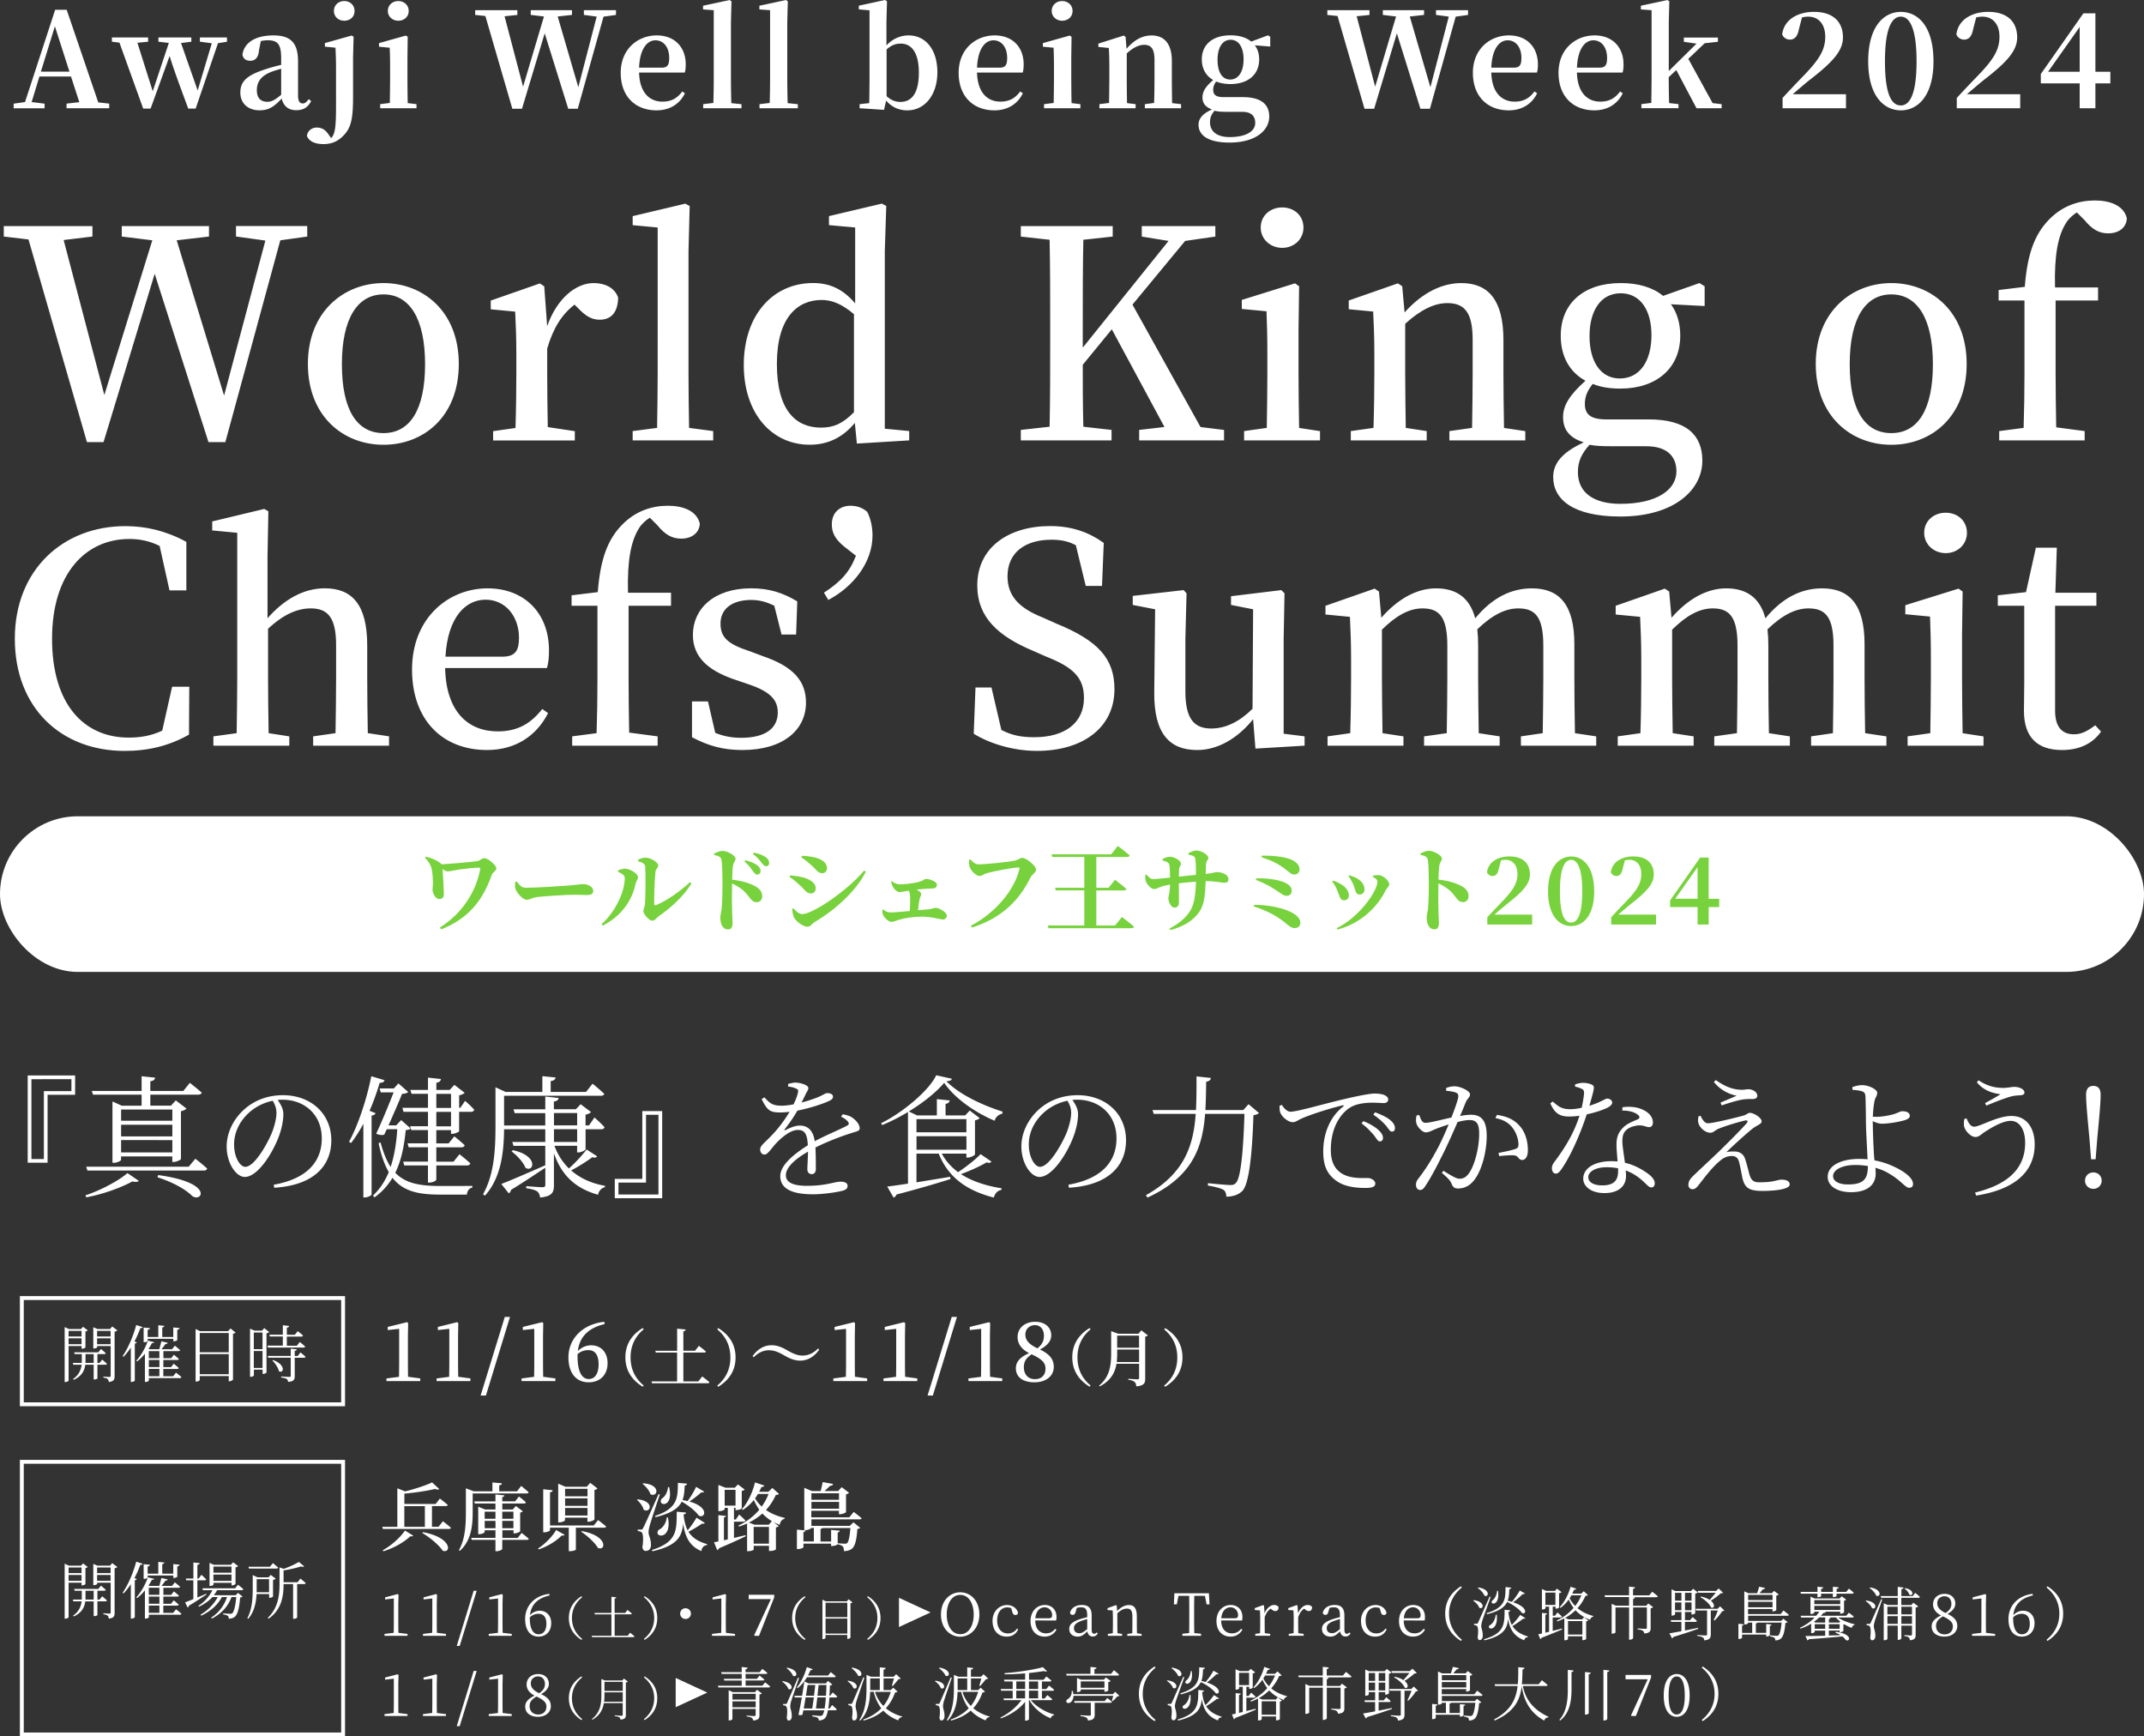<svg id="b" data-name="レイヤー_2" xmlns="http://www.w3.org/2000/svg" width="551.09" height="446.27"><rect width="100%" height="100%" fill="#333333" stroke="none"/><defs><style>.d{fill:#fff}</style></defs><g id="c" data-name="レイヤー_1"><path class="d" d="M79 60.79l-6.95.97-14.13 51.87h-4.33L39.76 70.36l-13.15 43.27h-4.26L7.32 61.54l-6.35-.75V58.1h22.79v2.69l-7.4.9 10.46 39.83 12.33-39.76-7.85-.97V58.1h22.42v2.69l-8.3.97 12.18 39.91 10.61-39.84-7.55-1.05v-2.69h18.31v2.69zm.14 32.74c0-13.45 9.27-20.78 19.43-20.78s19.36 7.25 19.36 20.78-9.04 20.78-19.36 20.78-19.43-7.32-19.43-20.78zm30.12.07c0-11.81-4.04-17.94-10.69-17.94S87.88 81.79 87.88 93.6s3.89 17.71 10.69 17.71 10.69-5.98 10.69-17.71zm31.39-9.79c2.47-7.03 7.32-11.06 11.96-11.06 2.77 0 5.38 1.12 6.28 3.74-.08 3.44-1.5 5.68-4.78 5.68-2.24 0-3.81-1.2-5.46-2.91l-.97-.97c-3.29 2.54-5.46 5.98-7.03 11.29v6.28c0 3.89.07 9.72.15 13.9l6.95 1.05v2.39h-21v-2.39l5.75-.82c.15-4.26.22-10.24.22-14.13v-4.78c0-4.71-.15-7.55-.3-10.99l-6.28-.6v-2.24l12.63-4.41 1.12.75.75 10.24zm42.67 26.98v2.39h-20.7v-2.39l6.28-.82c.07-4.63.15-9.57.15-14.13V58.47l-6.43-.6v-2.32l13.53-3.21 1.12.6-.3 11.73v31.17c0 4.56.07 9.49.15 14.13l6.2.82zm50.38 0v2.39l-13.45.82-.52-5.31c-2.92 3.51-6.65 5.61-11.58 5.61-9.87 0-16.97-8.15-16.97-20.48 0-13 7.62-21.08 17.79-21.08 4.04 0 7.55 1.35 10.84 5.23V58.46l-6.73-.6v-2.32l13.6-3.21 1.12.6-.37 11.66v45.59l6.28.6zm-14.2-30.04c-3.14-2.69-5.75-3.66-8.3-3.66-6.2 0-11.51 4.48-11.51 16.44s4.86 16.37 11.36 16.37c3.21 0 5.61-1.05 8.45-3.96V80.75zm95.13 29.74v2.69h-21.82v-2.69l6.5-.75-13.53-25.11-7.47 9.12c0 4.78 0 10.24.15 15.92l7.25.82v2.69h-23.32v-2.69l7.4-.82c.15-7.25.15-14.65.15-22.12v-3.81c0-7.32 0-14.8-.15-22.12l-7.4-.82v-2.69h23.62v2.69l-7.55.82c-.15 7.25-.15 14.57-.15 22.12v5.61l22.05-27.43-6.88-1.12v-2.69h18.91v2.69l-7.77 1.12-13.53 16.37 17.49 31.46 6.05.75zm24.66.3v2.39h-19.51v-2.39l5.83-.82c.07-4.26.15-10.24.15-14.13v-4.78c0-4.63-.08-7.47-.22-11.06l-6.35-.6v-2.32l13.68-4.26 1.05.75-.15 11.14v11.14c0 3.96.07 9.94.15 14.13l5.38.82zm-15.24-52.32c0-3.06 2.47-5.16 5.53-5.16s5.46 2.09 5.46 5.16-2.47 5.23-5.46 5.23-5.53-2.17-5.53-5.23zm68.01 52.32v2.39h-19.51v-2.39l5.83-.82c.08-4.19.15-10.01.15-14.13v-8.52c0-7.03-2.09-9.42-6.5-9.42-3.21 0-6.73 1.57-10.84 5.31v12.63c0 3.96.08 9.94.15 14.13l5.38.82v2.39h-19.51v-2.39l5.83-.82c.15-4.26.22-10.24.22-14.13v-4.78c0-4.71-.15-7.55-.3-10.99l-6.28-.6v-2.24l12.63-4.41 1.12.75.6 6.73c4.48-5.01 9.57-7.55 14.57-7.55 6.95 0 10.84 4.33 10.84 14.65v8.45c0 4.11.07 9.94.15 14.13l5.46.82zm46.11-32.14l-8.67-.45c1.57 2.17 2.39 4.86 2.39 8.07 0 8.3-6.05 13.6-15.4 13.6-2.69 0-5.08-.37-7.1-1.2-1.42 1.79-2.02 3.29-2.02 5.16 0 2.47 1.27 3.96 5.46 3.96h10.99c9.57 0 13.75 3.96 13.75 10.61 0 7.4-7.1 14.35-21.08 14.35-12.18 0-17.26-4.41-17.26-10.16 0-3.51 2.32-6.35 7.85-8.89-3.44-1.12-5.31-3.06-5.31-6.5 0-2.91 1.57-5.61 5.75-9.34-4.04-2.24-6.35-6.2-6.35-11.58 0-8.37 5.98-13.53 15.4-13.53 4.56 0 8.3 1.12 10.91 3.29l9.34-3.29 1.34.82v5.08zm-24.14 36.03c-2.39 0-3.89-.07-5.46-.37-2.02 2.24-2.99 4.26-2.99 7.03 0 5.46 4.33 8.15 10.91 8.15 9.49 0 14.42-3.66 14.42-8.37 0-3.51-2.09-6.43-7.7-6.43h-9.19zm10.46-28.55c0-6.5-2.92-10.76-7.92-10.76s-8 4.33-8 10.99 2.92 10.91 7.77 10.91c5.16 0 8.15-4.48 8.15-11.14zm42.23 7.4c0-13.45 9.27-20.78 19.43-20.78s19.36 7.25 19.36 20.78-9.04 20.78-19.36 20.78-19.43-7.32-19.43-20.78zm30.11.07c0-11.81-4.04-17.94-10.69-17.94s-10.69 6.13-10.69 17.94 3.89 17.71 10.69 17.71 10.69-5.98 10.69-17.71zm23.62-19.88c.67-8.67 2.62-13.53 6.13-17.19 3.66-3.81 8-5.01 11.88-5.01s7.4 1.27 8.22 4.56c-.07 2.24-1.87 3.89-4.78 3.89-2.32 0-4.11-.97-6.13-3.44l-1.94-1.94c-1.05.67-2.09 1.57-2.77 2.69-2.02 3.21-3.06 8.07-2.84 16.59h11.06v3.36h-10.91v18.61c0 4.63.08 9.34.15 13.98l7.32.97v2.39h-21.97v-2.39l6.28-.82c.15-4.71.22-9.42.22-14.13V77.23h-6.65v-2.69l6.73-.82zM48.65 176.47l-.07 12.33c-5.01 2.84-10.39 4.19-16.52 4.19-16.44 0-28.25-11.14-28.25-28.85s12.41-28.92 28.4-28.92c5.31 0 10.46 1.2 15.69 4.04v12.48h-4.33l-2.54-11.43c-2.54-1.27-5.08-1.79-7.77-1.79-11.21 0-19.88 8.82-19.88 25.64s8.15 25.41 19.73 25.41c2.91 0 5.75-.45 8.59-1.79l2.54-11.29h4.41zM100 189.25v2.39H80.49v-2.39l5.75-.82c.07-4.19.15-10.01.15-14.13v-8.52c0-7.1-2.17-9.42-6.5-9.42-3.36 0-6.88 1.42-10.99 5.23v12.71c0 3.96.07 9.94.15 14.13l5.31.82v2.39H54.85v-2.39l5.98-.82c.07-4.26.15-10.24.15-14.13v-37.37l-6.43-.6v-2.32l13.38-3.21 1.05.6-.22 11.73v15.77c4.33-4.93 9.34-7.7 14.72-7.7 7.03 0 10.91 4.19 10.91 14.72v8.37c0 4.11.07 9.94.15 14.13l5.46.82zm14.42-17.57c.22 11.14 5.83 16.29 13.53 16.29 5.31 0 8.59-2.17 11.44-5.75l1.49 1.05c-2.99 5.9-8.45 9.49-15.69 9.49-11.29 0-19.28-7.55-19.28-20.7s9.27-20.85 19.43-20.85c9.49 0 15.77 6.43 15.77 15.92 0 1.87-.15 3.36-.52 4.56h-26.16zm14.72-2.91c3.44 0 4.26-1.72 4.26-4.86 0-5.53-3.51-9.79-8.59-9.79s-9.72 4.41-10.31 14.65h14.65zm24.51-16.59c.67-8.67 2.62-13.53 6.13-17.19 3.66-3.81 8-5.01 11.88-5.01s7.4 1.27 8.22 4.56c-.07 2.24-1.87 3.89-4.78 3.89-2.32 0-4.11-.97-6.13-3.44l-1.94-1.94c-1.05.67-2.09 1.57-2.77 2.69-2.02 3.21-3.06 8.07-2.84 16.59h11.06v3.36h-10.91v18.61c0 4.63.07 9.34.15 13.98l7.32.97v2.39h-21.97v-2.39l6.28-.82c.15-4.71.22-9.42.22-14.13v-18.61h-6.65V153l6.73-.82zm42.38 16.44c8 2.69 11.14 6.5 11.14 11.96 0 6.88-5.68 12.18-16.37 12.18-5.01 0-8.82-1.12-12.93-3.29v-9.19h4.11l1.87 8.07c2.02.82 4.11 1.27 6.65 1.27 6.28 0 9.42-2.47 9.42-6.5 0-3.36-2.09-5.46-7.7-7.32l-3.96-1.35c-6.2-2.24-10.16-5.53-10.16-11.29 0-6.65 5.38-11.96 14.95-11.96 4.63 0 8.15 1.12 11.88 3.36l-.3 8.52h-3.74l-1.87-7.4c-1.94-.97-3.81-1.49-5.9-1.49-5.08 0-7.92 2.39-7.92 6.05s1.94 5.31 7.62 7.17l3.21 1.2zm20.92-28.18c-2.47-2.02-3.14-3.74-3.14-5.68 0-3.06 2.09-4.78 4.78-4.78 1.72 0 3.14.52 4.33 1.57.9 1.79 1.35 3.96 1.35 6.05 0 6.88-4.86 13.15-11.36 16.59l-1.12-1.87c4.26-2.77 6.58-5.23 8.22-9.49l-3.06-2.39zm54.34 19.73c11.06 4.48 15.17 9.12 15.17 16.97 0 9.64-7.85 15.84-19.95 15.84-6.2 0-12.26-1.94-16.22-4.41l.45-11.88h4.11l2.54 10.91c2.62 1.35 5.01 1.87 8.45 1.87 7.77 0 12.78-3.59 12.78-10.09 0-5.23-2.76-7.92-9.86-10.69l-3.21-1.42c-8.89-3.74-14.35-8.52-14.35-16.82 0-9.72 8-15.25 18.76-15.25 5.6 0 10.01 1.64 13.75 4.33l-.45 11.06h-4.18l-2.54-10.46c-1.94-1.05-3.89-1.42-6.28-1.42-6.65 0-11.29 3.21-11.29 9.42 0 5.23 3.21 8.22 8.97 10.54l3.36 1.49zm64.04 29.08v2.39l-12.63.75-.6-7.55c-3.89 4.86-9.04 7.92-14.35 7.92-6.95 0-11.21-3.96-11.06-15.02l.22-21.15-5.75-1.12v-2.32l13.08-1.49.75.82-.3 11.73v13.53c0 7.1 2.32 9.49 6.65 9.49 3.81 0 7.4-1.87 10.61-5.08l.15-25.56-5.68-1.12v-2.24l12.93-1.57.82.82-.22 11.73v24.36l5.38.67zm74.96 0v2.39h-19.36v-2.39l5.61-.82c.07-4.19.15-10.01.15-14.13v-8.37c0-7.32-2.02-9.57-6.43-9.57-3.21 0-6.58 1.57-10.54 5.38.15 1.27.22 2.62.22 4.11v8.45c0 4.11.08 9.94.15 14.13l5.38.82v2.39h-19.43v-2.39l5.83-.82c.07-4.19.15-10.01.15-14.13V166c0-7.17-1.87-9.64-6.35-9.64-3.44 0-6.73 1.79-10.46 5.46v12.48c0 3.96.08 9.94.15 14.13l5.38.82v2.39h-19.51v-2.39l5.83-.82c.15-4.26.22-10.24.22-14.13v-4.78c0-4.71-.15-7.55-.3-10.99l-6.28-.6v-2.24l12.63-4.41 1.12.75.6 6.73c4.26-4.86 9.12-7.55 14.05-7.55 5.23 0 8.67 2.39 10.09 7.7 4.48-5.46 9.42-7.7 14.57-7.7 7.1 0 10.91 4.26 10.91 14.35v8.74c0 4.11.07 9.94.15 14.13l5.46.82zm74.59 0v2.39h-19.36v-2.39l5.61-.82c.07-4.19.15-10.01.15-14.13v-8.37c0-7.32-2.02-9.57-6.43-9.57-3.21 0-6.58 1.57-10.54 5.38.15 1.27.22 2.62.22 4.11v8.45c0 4.11.07 9.94.15 14.13l5.38.82v2.39h-19.43v-2.39l5.83-.82c.07-4.19.15-10.01.15-14.13V166c0-7.17-1.87-9.64-6.35-9.64-3.44 0-6.73 1.79-10.46 5.46v12.48c0 3.96.08 9.94.15 14.13l5.38.82v2.39h-19.51v-2.39l5.83-.82c.15-4.26.22-10.24.22-14.13v-4.78c0-4.71-.15-7.55-.3-10.99l-6.28-.6v-2.24l12.63-4.41 1.12.75.6 6.73c4.26-4.86 9.12-7.55 14.05-7.55 5.23 0 8.67 2.39 10.09 7.7 4.48-5.46 9.42-7.7 14.57-7.7 7.1 0 10.91 4.26 10.91 14.35v8.74c0 4.11.07 9.94.15 14.13l5.46.82zm24.96 0v2.39h-19.51v-2.39l5.83-.82c.07-4.26.15-10.24.15-14.13v-4.78c0-4.63-.08-7.47-.22-11.06l-6.35-.6v-2.32l13.68-4.26 1.05.75-.15 11.14v11.14c0 3.96.07 9.94.15 14.13l5.38.82zm-15.25-52.32c0-3.06 2.47-5.16 5.53-5.16s5.46 2.09 5.46 5.16-2.47 5.23-5.46 5.23-5.53-2.17-5.53-5.23zm45.44 51.12c-2.09 2.99-5.46 4.71-10.01 4.71-6.28 0-9.79-3.21-9.79-10.09 0-2.24.08-4.19.08-7.25v-19.73h-6.8V153l7.25-.82 2.54-11.43h5.38l-.37 11.58h10.54v3.36h-10.61v26.98c0 4.26 1.87 6.05 4.86 6.05 1.87 0 3.36-.75 5.46-2.32l1.5 1.64z"/><rect class="d" y="209.79" width="551.09" height="40" rx="20" ry="20"/><path d="M109.48 220.17c1.51.36 2.83.91 3.89 1.8.07.05.12.12.14.17 2.4-.14 7.73-.62 9.22-.82.5-.07 1.22-.77 1.73-.77 1.03 0 3.12 1.85 3.12 2.62 0 .62-.96 1.03-1.18 1.66-2.4 6.91-6.22 11.31-12.98 14.02l-.34-.48c5.74-3.6 9.29-9.26 10.34-14.95.05-.36 0-.43-.31-.43-1.1 0-3.07.22-4.56.41-1.46.19-2.86.55-3.48.55-.46 0-.82-.22-1.32-.6.12 1.51.31 4.99.34 6.26 0 .79-.14 1.44-1.18 1.44s-1.73-1.54-1.73-2.38c0-.55.12-1.22.1-2.06-.02-.86-.1-2.18-.31-3.24-.19-.94-.77-1.99-1.73-2.88l.24-.31zm23.38 6.38c.72.96 1.13 1.61 2.4 1.61 2.57 0 9.82-.48 11.28-.6 1.61-.14 2.69-.34 3.26-.34 1.44 0 2.69.74 2.69 1.78 0 .7-.58 1.03-1.58 1.03s-1.8-.07-3.48-.07c-1.82 0-7.2.34-9.05.55-1.73.17-2.09.74-3 .74s-2.42-1.56-2.86-2.74c-.22-.55-.14-1.25-.07-1.82l.41-.14zm26.02-2.47v-.41c.53-.19 1.13-.41 1.85-.41 1.1.02 3.26 1.2 3.26 2.18 0 .6-.5 1.06-.62 1.66-.82 4.08-3.43 8.23-8.45 10.8l-.31-.36c3.65-3.29 5.98-8.42 5.98-11.88 0-.77-.89-1.22-1.7-1.58zm5.14-3.12c.77-.41 1.27-.53 1.94-.53 1.3 0 3.24 1.2 3.24 1.99 0 .65-.6.77-.72 1.66-.19 1.39-.36 6.46-.34 8.16 0 .38.19.5.55.36 2.66-1.1 5.95-3.38 8.66-5.86l.38.31c-2.02 3.34-5.4 6.36-8.38 8.4-.55.36-1.01 1.18-1.68 1.18-.89 0-2.3-1.78-2.3-2.47 0-.55.31-.86.41-1.82.12-1.18.22-7.3.07-9.62-.05-.67-.7-1.08-1.82-1.34l-.02-.41zm19.52-1.58c.67-.31 1.46-.7 2.18-.7 1.2 0 3.34 1.18 3.34 1.97 0 .7-.53.94-.65 1.82-.14.94-.19 2.23-.22 3.62 2.4.26 4.63.91 5.98 1.7 1.06.62 1.75 1.34 1.75 2.62 0 .77-.53 1.46-1.39 1.46-1.54 0-1.63-1.32-3.48-3.02-.74-.62-1.61-1.2-2.88-1.8-.07 2.54-.05 5.62.02 7.68.05 1.22.1 2.04.1 2.38 0 1.25-.26 1.75-1.22 1.75-1.25 0-1.92-1.3-1.92-3.07 0-.65.22-1.2.34-2.26.19-1.8.22-5.02.22-6.46 0-1.99-.07-5.02-.26-6.1-.14-.79-.89-1.06-1.87-1.22l-.02-.38zm8.04 1.7c1.34.36 2.47.77 3.22 1.44.53.48.7.91.7 1.37 0 .5-.36.89-.89.89-.38 0-.67-.36-1.1-.91-.46-.67-1.01-1.51-2.16-2.47l.24-.31zm2.16-1.94c1.37.26 2.45.67 3.12 1.18.62.46.84.94.84 1.49 0 .5-.29.82-.79.82-.46 0-.74-.36-1.2-.96-.43-.55-.94-1.25-2.18-2.21l.22-.31zm9.21 6.26l.14-.41c.98.07 1.94.17 3.22.48 1.7.41 3.36 1.37 3.36 2.83 0 .58-.29 1.32-1.27 1.32-1.15 0-1.61-1.06-2.74-2.04-1.1-1.06-1.97-1.75-2.71-2.18zm19.17-1.66l.43.29c-2.4 4.87-7.82 9.79-13.06 12.89-.79.46-1.1 1.25-1.92 1.25-1.03 0-2.64-1.08-3.34-2.16-.41-.62-.58-1.75-.6-2.4l.31-.17c.53.55 1.32 1.49 2.26 1.49 2.76 0 11.83-6.22 15.91-11.19zm-16.13-3.36l.14-.43c.79.02 1.92.1 3.38.43 1.66.46 3.07 1.25 3.07 2.78 0 .65-.5 1.27-1.18 1.27-1.15 0-1.58-.94-2.86-2.09-.94-.84-1.8-1.51-2.57-1.97zm23.23 6.08c.62.48 1.3.82 2.06.82 1.08 0 2.64-.17 3.91-.41 2.23-.41 2.38-.98 2.78-.98 1.13 0 2.86.77 2.86 1.42 0 .5-.29 1.03-1.01 1.03-.67 0-2.02.05-4.27.31.72.31 1.22.72 1.22 1.15 0 .38-.31.82-.41 1.32-.14.74-.29 1.73-.38 2.81 1.1-.1 2.09-.19 2.74-.24 1.13-.12 1.37-.38 1.7-.38 1.03 0 2.95 1.2 2.95 1.99 0 .55-.38 1.01-.96 1.01-.79 0-2.81-.72-5.57-.72-1.78 0-3.98.29-5.42.7-.96.24-1.73.65-2.28.65-.77 0-1.92-1.18-2.16-1.82-.14-.34-.19-.67-.19-1.32l.22-.07c.55.5 1.15.77 1.9.77.91 0 2.93-.17 4.94-.36.07-1.08.1-2.35.1-3.36 0-.82-.12-1.39-.36-1.87-1.15.19-1.85.36-2.42.36-.53 0-1.18-.55-1.54-1.15-.31-.5-.5-1.03-.6-1.49l.19-.14zm22.35-4.32c1.92 0 7.97-.65 9.26-.94.98-.22 1.27-.72 1.94-.72 1.1 0 3.55 2.11 3.55 2.98 0 .79-1.06 1.27-1.44 2.04-2.88 5.86-7.27 10.39-15.05 12.89l-.29-.46c6.55-3.43 11.33-9.43 12.51-14.69.05-.22-.05-.29-.22-.29-1.63 0-6.91 1.08-8.28 1.49-.55.14-1.18.7-1.73.7-1.08 0-2.38-1.56-2.62-2.47-.14-.58-.14-1.03-.14-1.66l.34-.14c.67.67 1.27 1.27 2.16 1.27zm36.82 13.53s1.92 1.46 3.12 2.5c-.07.26-.34.38-.7.38h-21.29l-.22-.7h9.41v-9.02h-7.34l-.17-.67h7.51v-7.92h-8.21l-.22-.67h15.34l1.7-2.16s1.94 1.46 3.07 2.45c-.07.26-.31.38-.67.38h-7.92v7.92h3.14l1.66-2.06s1.85 1.39 2.95 2.38c-.07.24-.31.36-.67.36h-7.08v9.02h4.82l1.75-2.18zm17.08-16.39c.72-.38 1.42-.7 2.02-.7 1.27 0 3.1 1.1 3.1 1.92 0 .6-.55.48-.62 1.85-.02.79-.05 1.56-.05 2.26 2.04-.22 2.33-.48 2.81-.48 1.42 0 3.02.65 3.02 1.8 0 .79-.41.94-1.08.94-.86 0-2.14-.41-4.54-.41h-.22c-.12 3.34-.34 6.07-1.66 7.92-1.58 2.3-4.18 3.79-7.42 4.66l-.22-.41c1.99-1.03 4.1-2.47 5.45-4.78.96-1.61 1.3-4.46 1.34-7.27-1.51.12-3.14.29-4.39.43 0 1.97.02 3.72.02 4.82 0 .96-.36 1.42-1.15 1.42-.89 0-1.56-1.42-1.56-2.4 0-.6.38-1.34.43-3.5-.98.17-1.8.36-2.38.55-.62.22-1.18.6-1.7.6-.94 0-1.87-1.39-2.11-1.92-.17-.36-.22-1.06-.17-1.7l.31-.1c.65.74 1.06 1.15 1.73 1.15.82 0 2.86-.24 4.32-.38-.02-1.39-.07-2.71-.17-3.24-.12-.62-.65-.86-1.75-1.18l-.02-.34c.58-.34 1.3-.6 1.9-.6.94 0 2.83.84 2.83 1.8 0 .55-.41.6-.48 1.46-.02.41-.05 1.13-.05 1.85 1.32-.12 3.02-.31 4.39-.46.02-1.78 0-3.1-.17-4.13-.07-.65-.58-.82-1.75-1.08l-.02-.36zm16.87 13.27c3.24-.05 7.56.72 9.96 2.11 1.18.67 1.94 1.61 1.94 2.4s-.36 1.46-1.51 1.46c-.77 0-1.58-.65-2.57-1.51-2.26-1.8-4.73-3.02-7.92-4.08l.1-.38zm.58-6.81c3.24-.1 5.88.48 7.08.98 1.1.46 2.02 1.1 2.02 2.21 0 .67-.41 1.3-1.3 1.3-.62 0-1.06-.29-2.02-.98-1.06-.7-2.78-1.92-5.86-3.1l.07-.41zm11.11-2.24c0 .48-.36 1.22-1.22 1.25-.84.02-1.15-.36-2.09-1.1-2.04-1.63-3.58-2.38-6.46-3.34l.1-.41c2.26-.02 5.66.17 7.63 1.06 1.51.72 2.04 1.56 2.04 2.54zm8.41 3.08l.24-.26c.72.22 1.44.58 1.85.84 1.37.74 2.18 1.82 2.18 3 0 .7-.43 1.22-1.27 1.22-1.06 0-1.1-1.18-1.7-2.5-.41-1.01-.84-1.73-1.3-2.3zm1.37 12.33l-.22-.36c5.86-2.88 10.46-9.53 10.46-12 0-.46-.48-.84-1.18-1.2l.02-.29c.36-.07.94-.17 1.37-.17 1.22.02 2.83 1.46 2.83 2.4 0 .48-.62.91-.89 1.46-2.04 4.22-6.29 8.54-12.41 10.15zm2.81-13.7l.22-.26c.74.24 1.34.43 2.02.84 1.13.67 1.87 1.58 1.87 2.86 0 .82-.62 1.25-1.25 1.25-1.13 0-1.01-1.06-1.58-2.47-.29-.67-.86-1.78-1.27-2.21zm18.48-5.86c.67-.31 1.46-.7 2.18-.7 1.2 0 3.34 1.18 3.34 1.97 0 .7-.53.94-.65 1.82-.14.94-.19 2.23-.22 3.62 2.4.26 4.63.91 5.98 1.7 1.06.62 1.75 1.34 1.75 2.62 0 .77-.53 1.46-1.39 1.46-1.54 0-1.63-1.32-3.48-3.02-.74-.62-1.61-1.2-2.88-1.8-.07 2.54-.05 5.62.02 7.68.05 1.22.1 2.04.1 2.38 0 1.25-.26 1.75-1.22 1.75-1.25 0-1.92-1.3-1.92-3.07 0-.65.22-1.2.34-2.26.19-1.8.22-5.02.22-6.46 0-1.99-.07-5.02-.26-6.1-.14-.79-.89-1.06-1.87-1.22l-.02-.38zm28.72 15.72v2.54H382.3v-1.87c1.39-1.51 2.78-2.98 3.96-4.18 2.71-2.83 3.79-4.58 3.79-6.94 0-2.21-1.15-3.65-3.1-3.65-.36 0-.74.05-1.13.14l-.58 2.21c-.26 1.42-.91 1.82-1.61 1.82-.65 0-1.15-.36-1.42-.91.29-2.69 2.81-4.13 5.76-4.13 3.62 0 5.28 1.92 5.28 4.63 0 2.38-1.73 4.39-6.05 7.73-.77.6-1.9 1.58-3.07 2.59h9.67zm15.95-5.97c0 6.29-2.86 8.9-5.93 8.9s-5.93-2.62-5.93-8.9 2.81-8.98 5.93-8.98 5.93 2.62 5.93 8.98zm-5.93 8.01c1.49 0 2.86-1.73 2.86-8.02s-1.37-8.11-2.86-8.11-2.88 1.73-2.88 8.11 1.34 8.02 2.88 8.02zm21.82-2.04v2.54h-11.52v-1.87c1.39-1.51 2.78-2.98 3.96-4.18 2.71-2.83 3.79-4.58 3.79-6.94 0-2.21-1.15-3.65-3.1-3.65-.36 0-.74.05-1.13.14l-.58 2.21c-.26 1.42-.91 1.82-1.61 1.82-.65 0-1.15-.36-1.42-.91.29-2.69 2.81-4.13 5.76-4.13 3.62 0 5.28 1.92 5.28 4.63 0 2.38-1.73 4.39-6.05 7.73-.77.6-1.9 1.58-3.07 2.59h9.67zm16.25-1.96h-2.71v4.51h-2.86v-4.51h-7.06v-1.7l7.73-11.02h2.18V231h2.71v2.11zm-5.57-2.12v-8.14l-5.74 8.14h5.74z" fill="#78d23d"/><path class="d" d="M28.07 26.63v1.19H17.1v-1.19l3.29-.37-2.14-6.59h-8.12l-2 6.56 3.33.41v1.19H3.51v-1.19l2.92-.41 7.75-23.72h2.96l8.12 23.81 2.82.31zm-10.22-8.22L14.11 6.76l-3.6 11.65h7.34zm40.49-7.68l-2.31.37-5.74 16.81h-1.9c-2.75-7.4-3.97-10.8-4.79-13.52l-4.89 13.52h-1.9L30.7 10.96l-1.94-.24V9.63h9.31v1.09l-2.75.27 3.94 12.47 4.14-12.43-2.68-.31V9.63h8.46v1.09l-2.65.34 4.28 12.19 3.63-12.13-3.06-.41V9.62h6.96v1.09zm21.64 15.25c-.88 1.7-2.07 2.34-3.87 2.34-2.07 0-3.26-1.15-3.7-2.99-1.87 1.97-3.19 3.02-5.71 3.02-2.85 0-4.92-1.7-4.92-4.55s1.56-4.48 6.79-6.11c1.02-.34 2.38-.71 3.7-1.02v-1.73c0-3.6-.92-4.59-3.46-4.59-.58 0-1.15.07-1.77.2L66.56 13c-.14 1.87-1.05 2.62-2.21 2.62s-1.83-.54-2.04-1.56c.44-3.06 3.26-4.96 7.98-4.96 4.45 0 6.32 1.94 6.32 6.69v8.76c0 1.53.48 2.04 1.22 2.04.51 0 .92-.31 1.53-1.12l.61.51zm-7.71-8.32c-1.02.31-1.97.58-2.55.82-2.68 1.05-3.7 2.62-3.7 4.72s1.09 2.96 2.72 2.96c1.12 0 1.97-.51 3.53-1.8v-6.69zm18.14-8.52l.48.31-.14 5.3V24.8c0 5.64-.48 7.88-2.28 9.85-1.66 1.8-3.33 2.38-5.33 2.38-2.68 0-3.87-1.05-4.25-2.11.17-1.36 1.32-2.14 2.51-2.14s2.17.48 2.96 1.66l.75 1.05c.27-.27.51-.61.68-1.09.65-1.7.58-5.33.58-10.05v-6.83c0-2.17-.07-3.63-.14-5.26l-2.72-.27v-.92l6.9-1.94zm-4.58-6.32c0-1.53 1.19-2.55 2.65-2.55s2.65 1.02 2.65 2.55-1.15 2.51-2.65 2.51-2.65-1.05-2.65-2.51zm21.23 23.95v1.05h-9.34v-1.05l2.48-.31c.03-1.94.07-4.76.07-6.62v-2.41c0-2.17-.03-3.46-.1-5.16L97.42 12v-.92l6.9-1.94.48.31-.07 5.3v5.09c0 1.87.03 4.72.07 6.66l2.28.27zM99.69 2.82c0-1.53 1.22-2.55 2.68-2.55s2.68 1.02 2.68 2.55-1.22 2.51-2.68 2.51-2.68-1.05-2.68-2.51zm58.63 1.02l-3.19.44-6.62 23.67h-2.45l-6.05-19.39-5.84 19.39h-2.48l-6.93-23.84-2.62-.27V2.62h10.84v1.22l-3.29.34 4.76 18.1 5.37-18.04-3.4-.41V2.61h10.6v1.22l-3.67.41 5.3 18.17 4.72-18.14-3.29-.44V2.61h8.25v1.22zm5.95 14.81c.14 5.2 2.72 7.47 6.01 7.47 2.45 0 3.91-1.02 5.09-2.62l.68.48c-1.36 2.79-3.94 4.38-7.3 4.38-5.33 0-9.2-3.46-9.2-9.65s4.48-9.61 9.24-9.61 7.47 3.16 7.47 7.44c0 .88-.07 1.53-.24 2.11h-11.75zm5.8-1.26c1.56 0 1.94-.78 1.94-2.51 0-2.75-1.46-4.52-3.53-4.52s-4.01 2.07-4.21 7.03h5.81zm20.52 9.38v1.05h-9.85v-1.05l2.62-.31c.07-2.14.1-4.48.1-6.62V2.62l-2.75-.2v-.95l6.83-1.46.48.31-.14 5.4v14.13c0 2.14.03 4.48.1 6.66l2.62.27zm14.48 0v1.05h-9.85v-1.05l2.62-.31c.07-2.14.1-4.48.1-6.62V2.62l-2.75-.2v-.95l6.83-1.46.48.31-.14 5.4v14.13c0 2.14.03 4.48.1 6.66l2.62.27zm22.76-15.09c1.7-1.8 3.7-2.58 5.74-2.58 4.18 0 7.37 3.43 7.37 9.51 0 5.64-3.12 9.75-7.74 9.75-1.94 0-3.87-.68-5.43-2.51l-.54 2.38-6.28-.41v-1.05l2.48-.27c.03-1.97.07-4.79.07-6.66V2.65l-2.75-.24v-.95L227.48 0l.51.31-.14 5.4v5.98zm.07 13.05c1.15 1.05 2.31 1.46 3.53 1.46 2.55 0 4.75-1.7 4.75-7.54 0-5.2-1.94-7.44-4.62-7.44-1.15 0-2.24.24-3.67 1.49v12.02zm23.23-6.08c.14 5.2 2.72 7.47 6.01 7.47 2.45 0 3.91-1.02 5.09-2.62l.68.48c-1.36 2.79-3.94 4.38-7.3 4.38-5.33 0-9.2-3.46-9.2-9.65s4.48-9.61 9.24-9.61 7.47 3.16 7.47 7.44c0 .88-.07 1.53-.24 2.11h-11.75zm5.81-1.26c1.56 0 1.94-.78 1.94-2.51 0-2.75-1.46-4.52-3.53-4.52s-4.01 2.07-4.21 7.03h5.81zm20.76 9.38v1.05h-9.34v-1.05l2.48-.31c.03-1.94.07-4.76.07-6.62v-2.41c0-2.17-.03-3.46-.1-5.16l-2.75-.27v-.92l6.9-1.94.47.31-.07 5.3v5.09c0 1.87.03 4.72.07 6.66l2.28.27zm-7.37-23.95c0-1.53 1.22-2.55 2.68-2.55s2.68 1.02 2.68 2.55-1.22 2.51-2.68 2.51-2.68-1.05-2.68-2.51zm33.25 23.95v1.05h-9.31v-1.05l2.38-.31c.07-1.9.1-4.69.1-6.62v-4.35c0-2.96-.85-3.97-2.68-3.97-1.26 0-2.79.68-4.45 2.21v6.11c0 1.87.03 4.72.07 6.66l2.21.27v1.05h-9.31v-1.05l2.48-.31c.03-1.94.07-4.76.07-6.62v-2.45c0-2.21-.03-3.43-.14-5.06l-2.68-.27v-.85l6.52-2.07.48.31.24 3.09c2.14-2.48 4.25-3.43 6.45-3.43 3.19 0 5.2 2.04 5.2 6.59v4.14c0 1.94.03 4.72.07 6.66l2.31.27zm22.93-14.81l-3.97-.31c.75.99 1.12 2.24 1.12 3.63 0 3.7-2.65 6.32-7.4 6.32-1.43 0-2.65-.24-3.67-.65-.51.71-.75 1.36-.75 2.14 0 1.22.68 1.87 2.58 1.87h4.99c4.86 0 6.83 1.94 6.83 4.99 0 3.57-3.5 6.69-10.19 6.69-5.81 0-7.98-2.04-7.98-4.59 0-1.56 1.09-2.89 3.46-3.91-1.53-.58-2.45-1.49-2.45-3.06s.78-2.79 2.75-4.52c-1.9-1.09-2.92-2.96-2.92-5.3 0-3.67 2.62-6.18 7.4-6.18 2.28 0 4.08.58 5.3 1.6l4.31-1.6.58.37v2.48zm-11.07 16.78c-1.56 0-2.41-.07-3.26-.27-.78.92-1.16 1.73-1.16 2.92 0 2.51 1.94 3.84 5.03 3.84 4.38 0 6.59-1.56 6.59-3.63 0-1.56-.82-2.85-3.26-2.85h-3.94zm4.21-13.49c0-3.09-1.26-5.03-3.33-5.03s-3.36 1.97-3.36 5.13 1.16 5.09 3.26 5.09 3.43-2 3.43-5.2zm57.71-11.41l-3.19.44-6.62 23.67h-2.45l-6.05-19.39-5.84 19.39h-2.48L343.8 4.11l-2.62-.27V2.62h10.83v1.22l-3.29.34 4.75 18.1 5.37-18.04-3.4-.41V2.61h10.6v1.22l-3.67.41 5.3 18.17 4.72-18.14-3.29-.44V2.61h8.25v1.22zm5.96 14.81c.14 5.2 2.72 7.47 6.01 7.47 2.45 0 3.91-1.02 5.09-2.62l.68.48c-1.36 2.79-3.94 4.38-7.3 4.38-5.33 0-9.21-3.46-9.21-9.65s4.48-9.61 9.24-9.61 7.47 3.16 7.47 7.44c0 .88-.07 1.53-.24 2.11h-11.75zm5.8-1.26c1.56 0 1.94-.78 1.94-2.51 0-2.75-1.46-4.52-3.53-4.52s-4.01 2.07-4.21 7.03h5.81zm16.21 1.26c.14 5.2 2.72 7.47 6.01 7.47 2.45 0 3.91-1.02 5.09-2.62l.68.48c-1.36 2.79-3.94 4.38-7.3 4.38-5.33 0-9.21-3.46-9.21-9.65s4.48-9.61 9.24-9.61 7.47 3.16 7.47 7.44c0 .88-.07 1.53-.24 2.11h-11.75zm5.81-1.26c1.56 0 1.94-.78 1.94-2.51 0-2.75-1.46-4.52-3.53-4.52s-4.01 2.07-4.21 7.03h5.81zm31.38 9.38v1.05h-6.45l-5.2-9.82-1.94 1.83c0 2 .03 4.72.1 6.66l2.41.27v1.05h-9.54v-1.05l2.55-.31c.03-1.97.07-4.72.07-6.62V2.62l-2.75-.2v-.95L428.6.01l.48.31-.14 5.4v12.53l7.13-7.03-3.26-.48V9.65h8.76v1.09l-3.4.37-4.21 4.01 6.25 11.38 2.31.27zm31.97-2.55v3.6h-16.3v-2.65c1.97-2.14 3.94-4.21 5.6-5.91 3.84-4.01 5.37-6.49 5.37-9.82 0-3.12-1.63-5.16-4.38-5.16-.51 0-1.05.07-1.6.2l-.81 3.12c-.37 2-1.29 2.58-2.28 2.58-.92 0-1.63-.51-2-1.29.41-3.8 3.97-5.84 8.15-5.84 5.13 0 7.47 2.72 7.47 6.56 0 3.36-2.45 6.22-8.56 10.94-1.09.85-2.68 2.24-4.35 3.67h13.69zm22.49-8.46c0 8.9-4.04 12.6-8.39 12.6s-8.39-3.7-8.39-12.6 3.97-12.7 8.39-12.7 8.39 3.7 8.39 12.7zm-8.39 11.34c2.11 0 4.04-2.45 4.04-11.34s-1.94-11.48-4.04-11.48-4.08 2.45-4.08 11.48 1.9 11.34 4.08 11.34zm30.68-2.88v3.6h-16.3v-2.65c1.97-2.14 3.94-4.21 5.6-5.91 3.84-4.01 5.37-6.49 5.37-9.82 0-3.12-1.63-5.16-4.38-5.16-.51 0-1.05.07-1.6.2l-.81 3.12c-.37 2-1.29 2.58-2.28 2.58-.92 0-1.63-.51-2-1.29.41-3.8 3.97-5.84 8.15-5.84 5.13 0 7.47 2.72 7.47 6.56 0 3.36-2.45 6.22-8.56 10.94-1.09.85-2.68 2.24-4.35 3.67h13.69zm23.17-2.79h-3.84v6.39h-4.04v-6.39h-9.99v-2.41l10.94-15.59h3.09v15.01h3.84v2.99zm-7.88-2.99V6.93l-8.12 11.51h8.12zM17.63 345.93v8.84c0 .16-.35.42-.82.42h-.19v-14.13l1.09.51h3.11l.53-.58 1.2.91c-.1.11-.3.24-.59.29v4.1c-.02.11-.51.34-.85.34h-.14v-.69h-3.33zm0-3.89v1.44h3.33v-1.44h-3.33zm3.33 3.42v-1.5h-3.33v1.5h3.33zm4.08 5.29v3.51c0 .06-.32.27-.8.27h-.16v-3.78h-2.16c-.18 1.39-.8 2.87-2.95 3.87l-.18-.21c1.54-1.09 2.03-2.39 2.19-3.67h-2.13l-.13-.46h2.29c.02-.21.02-.4.02-.61v-1.66h-1.84l-.13-.46h6.21l.69-.85s.74.61 1.22 1.07c-.03.16-.18.24-.4.24h-1.74v2.27h.56l.67-.85s.74.61 1.22 1.07c-.03.16-.19.24-.42.24h-2.03zm-.96-.47v-2.27h-2.1v1.66c0 .19 0 .4-.02.61h2.11zm6.08-8.37c-.11.13-.38.27-.7.34v11.44c0 .83-.18 1.34-1.5 1.49-.05-.32-.11-.62-.29-.75-.19-.18-.53-.3-1.1-.4v-.24s1.26.1 1.54.1c.26 0 .34-.1.34-.32v-7.63h-3.47v.3c0 .11-.43.34-.86.34h-.14v-5.47l1.07.46h3.25l.53-.66 1.36 1.01zm-5.2.13v1.44h3.47v-1.44h-3.47zm3.47 3.42v-1.5h-3.47v1.5h3.47zm6.72-.46c-.05.16-.21.26-.5.3v9.52c-.02.1-.43.35-.83.35h-.19v-8.84c-.59.9-1.22 1.7-1.87 2.37l-.24-.16c1.33-1.94 2.71-4.99 3.49-8l1.66.53c-.06.18-.26.3-.61.29-.43 1.2-.94 2.35-1.5 3.41l.59.22zm10.1 7.78s.86.64 1.38 1.14c-.05.18-.19.26-.4.26h-7.97v.64c0 .08-.34.35-.85.35h-.16v-7.25c-.62.75-1.3 1.44-2 1.97l-.22-.18c1.2-1.25 2.4-3.43 2.99-5.15l1.63.4c-.06.18-.19.24-.59.22-.24.46-.54.98-.88 1.47l.26.11h2.51c.16-.58.38-1.44.54-2.03l1.62.37c-.06.21-.26.32-.59.32-.27.4-.67.93-1.01 1.34h2.72l.72-.91s.82.66 1.34 1.14c-.03.18-.21.26-.42.26H42v1.82h2l.7-.9s.78.64 1.28 1.09c-.05.18-.19.26-.42.26h-3.57v1.84h1.97l.7-.88s.78.62 1.28 1.09c-.05.18-.19.26-.42.26h-3.54v1.87h2.53l.72-.91zm-7.3-8.15c0 .13-.45.32-.85.32h-.18v-3.76l1.62.14c-.05.24-.18.38-.59.45v1.84h2.74v-3.03l1.55.16c-.03.21-.16.35-.53.42v2.45h2.83v-2.46l1.62.16c-.03.22-.19.37-.59.43v2.62c0 .13-.45.34-.83.34h-.19v-.62h-6.59v.54zm.3 2.61v1.82h2.72v-1.82h-2.72zm2.73 2.27h-2.72v1.84h2.72v-1.84zm-2.73 4.18h2.72v-1.87h-2.72v1.87zm22.33-11.22c-.11.13-.37.24-.69.3v11.8c-.02.11-.53.42-.93.42h-.16v-1.34h-7.46v.99c0 .16-.38.43-.88.43h-.18v-13.51l1.15.56h7.2l.62-.7 1.31 1.06zm-9.24.11v4.96h7.46v-4.96h-7.46zm7.46 10.6v-5.17h-7.46v5.17h7.46zm10.37-10.84c-.1.13-.35.26-.67.32v10.07c-.02.13-.51.38-.86.38h-.14v-1.1h-2.24v1.47c0 .1-.32.37-.83.37h-.16v-12.37l1.2.51h1.87l.58-.66 1.26 1.01zm-3.93.13v4.27h2.24v-4.27h-2.24zm2.24 9.09v-4.34h-2.24v4.34h2.24zm1.4-5.26l-.13-.46h3.95v-2.35h-3.33l-.13-.46h3.46v-2.43l1.62.18c-.03.22-.19.38-.59.45v1.81h2.06l.74-.93s.85.64 1.36 1.14c-.05.18-.21.26-.43.26h-3.73v2.35h2.58l.74-.96s.88.67 1.38 1.17c-.03.18-.18.26-.4.26h-9.14zm8.34 1.29s.83.62 1.31 1.1c-.03.18-.21.26-.42.26h-2.35v4.69c0 .86-.16 1.38-1.7 1.52-.05-.32-.13-.59-.37-.74-.26-.19-.67-.3-1.42-.4v-.26s1.74.11 2.08.11c.3 0 .38-.08.38-.32v-4.61h-5.78l-.13-.46h5.91v-1.87l1.57.18c-.03.22-.19.34-.54.4v1.3h.77l.69-.9zm-7.03 1.95c3.54 1.3 2.61 3.67 1.49 2.83-.18-.9-.99-2.02-1.66-2.71l.18-.13zm37.83 4.73v.67h-8.69v-.67l3.23-.42c.02-1.26.04-2.54.04-3.78v-8.55l-2.94.31v-.8l4.96-1.22.29.23-.06 3.32v6.7c0 1.24.02 2.5.04 3.78l3.13.42zm12.89 0v.67h-8.69v-.67l3.23-.42c.02-1.26.04-2.54.04-3.78v-8.55l-2.94.31v-.8l4.96-1.22.29.23-.06 3.32v6.7c0 1.24.02 2.5.04 3.78l3.13.42zm8.84-15.81h1.34l-6.19 20.2h-1.36l6.21-20.2zm13 15.81v.67h-8.69v-.67l3.23-.42c.02-1.26.04-2.54.04-3.78v-8.55l-2.94.31v-.8l4.96-1.22.29.23-.06 3.32v6.7c0 1.24.02 2.5.04 3.78l3.13.42zm12.69-13.98c-4.26.99-6.49 3.36-6.91 6.93.94-.94 2.14-1.47 3.44-1.47 2.54 0 4.2 1.85 4.2 4.58 0 3.07-1.97 4.93-4.87 4.93-3.21 0-5.19-2.37-5.19-6.42 0-4.62 3.44-8.48 9.2-9.13l.13.59zm-1.58 10.27c0-2.44-1.01-3.57-2.62-3.57-.92 0-1.91.25-2.77 1.03-.02.17-.02.34-.02.5 0 3.99 1.11 5.9 2.88 5.9 1.49 0 2.54-1.24 2.54-3.86zm11.34-9.23l.26.3c-1.84 1.54-3.38 3.79-3.38 7.23s1.54 5.7 3.38 7.23l-.26.3c-2.26-1.39-4.45-3.67-4.45-7.54s2.19-6.15 4.45-7.54zm15.29 12.42s1.17.86 1.87 1.49c-.05.18-.22.26-.46.26h-14.31l-.13-.46h6.58v-7.43h-5.47l-.14-.46h5.62v-5.68l2.19.22c-.03.24-.16.4-.59.46v4.99h3.01l.98-1.25s1.14.86 1.82 1.46c-.03.18-.21.26-.45.26h-5.36v7.43h3.84l1.01-1.28zm4.13-12.42c2.26 1.39 4.45 3.67 4.45 7.54s-2.19 6.15-4.45 7.54l-.26-.3c1.84-1.54 3.38-3.79 3.38-7.23s-1.54-5.7-3.38-7.23l.26-.3zm13.11 5.69c-1.54 0-2.85.63-3.97 1.8l-.32-.28c1.39-1.96 3.13-2.81 4.9-2.81 1.33 0 2.6.48 4.03 1.31 1.48.85 2.6 1.35 3.91 1.35 1.54 0 2.85-.66 3.99-1.82l.3.29c-1.35 1.96-3.13 2.83-4.9 2.83-1.33 0-2.6-.48-4.03-1.31-1.48-.85-2.6-1.35-3.91-1.35zm25.16 7.25v.67h-8.69v-.67l3.23-.42c.02-1.26.04-2.54.04-3.78v-8.55l-2.94.31v-.8l4.96-1.22.29.23-.06 3.32v6.7c0 1.24.02 2.5.04 3.78l3.13.42zm12.89 0v.67h-8.69v-.67l3.23-.42c.02-1.26.04-2.54.04-3.78v-8.55l-2.94.31v-.8l4.96-1.22.29.23-.06 3.32v6.7c0 1.24.02 2.5.04 3.78l3.13.42zm8.85-15.81h1.34l-6.19 20.2h-1.36l6.21-20.2zm12.99 15.81v.67h-8.69v-.67l3.23-.42c.02-1.26.04-2.54.04-3.78v-8.55l-2.94.31v-.8l4.96-1.22.29.23-.06 3.32v6.7c0 1.24.02 2.5.04 3.78l3.13.42zm13.25-3c0 2.37-1.99 3.99-4.98 3.99s-4.77-1.34-4.77-3.61c0-1.72 1.18-2.92 3.4-3.88-2.04-1.07-2.96-2.46-2.96-4.14 0-2.41 1.99-3.93 4.49-3.93 2.65 0 4.16 1.51 4.16 3.49 0 1.22-.73 2.52-2.9 3.63 2.41 1.18 3.55 2.46 3.55 4.45zm-2.14.44c0-1.41-.84-2.39-3.57-3.65-1.34.92-1.99 1.81-1.99 3.3 0 1.91 1.11 3.09 2.86 3.09s2.71-1.11 2.71-2.73zm-2.06-5.18c1.22-1.01 1.66-1.95 1.66-3.25 0-1.53-.82-2.71-2.31-2.71-1.3 0-2.46.92-2.46 2.39 0 1.26.61 2.39 3.11 3.57zm13.4-5.2l.26.3c-1.84 1.54-3.38 3.79-3.38 7.23s1.54 5.7 3.38 7.23l-.26.3c-2.26-1.39-4.45-3.67-4.45-7.54s2.19-6.15 4.45-7.54zm14.96 1.87c-.11.13-.35.27-.67.32v10.8c0 1.12-.24 1.79-2.29 1.98-.05-.5-.16-.88-.43-1.12-.29-.26-.74-.43-1.63-.58v-.24s2 .14 2.38.14c.32 0 .4-.13.4-.38v-3.62h-5.81c-.37 2.22-1.42 4.32-4.31 5.81l-.18-.18c2.71-2.24 3.12-5.12 3.12-8.34v-5.68l1.81.67h5.2l.75-.88 1.65 1.28zm-2.24 6.85v-3.22h-5.63v.96c0 .75-.03 1.5-.11 2.26h5.75zm-5.64-6.79v3.12h5.63v-3.12h-5.63zm12.34-1.93c2.26 1.39 4.45 3.67 4.45 7.54s-2.19 6.15-4.45 7.54l-.26-.3c1.84-1.54 3.38-3.79 3.38-7.23s-1.54-5.7-3.38-7.23l.26-.3zM17.63 406.75v8.84c0 .16-.35.42-.82.42h-.19v-14.13l1.09.51h3.11l.53-.58 1.2.91c-.1.11-.3.24-.59.29v4.1c-.02.11-.51.34-.85.34h-.14v-.69h-3.33zm0-3.89v1.44h3.33v-1.44h-3.33zm3.33 3.42v-1.5h-3.33v1.5h3.33zm4.08 5.29v3.51c0 .06-.32.27-.8.27h-.16v-3.78h-2.16c-.18 1.39-.8 2.87-2.95 3.87l-.18-.21c1.54-1.09 2.03-2.39 2.19-3.67h-2.13l-.13-.46h2.29c.02-.21.02-.4.02-.61v-1.66h-1.84l-.13-.46h6.21l.69-.85s.74.61 1.22 1.07c-.03.16-.18.24-.4.24h-1.74v2.27h.56l.67-.85s.74.61 1.22 1.07c-.03.16-.19.24-.42.24h-2.03zm-.96-.47v-2.27h-2.1v1.66c0 .19 0 .4-.02.61h2.11zm6.08-8.37c-.11.13-.38.27-.7.34v11.44c0 .83-.18 1.34-1.5 1.49-.05-.32-.11-.62-.29-.75-.19-.18-.53-.3-1.1-.4v-.24s1.26.1 1.54.1c.26 0 .34-.1.34-.32v-7.63h-3.47v.3c0 .11-.43.34-.86.34h-.14v-5.47l1.07.46h3.25l.53-.66 1.36 1.01zm-5.2.13v1.44h3.47v-1.44h-3.47zm3.47 3.42v-1.5h-3.47v1.5h3.47zm6.72-.46c-.05.16-.21.26-.5.3v9.52c-.02.1-.43.35-.83.35h-.19v-8.84c-.59.9-1.22 1.7-1.87 2.37l-.24-.16c1.33-1.94 2.71-4.99 3.49-8l1.66.53c-.06.18-.26.3-.61.29-.43 1.2-.94 2.35-1.5 3.41l.59.22zm10.1 7.78s.86.64 1.38 1.14c-.05.18-.19.26-.4.26h-7.97v.64c0 .08-.34.35-.85.35h-.16v-7.25c-.62.75-1.3 1.44-2 1.97l-.22-.18c1.2-1.25 2.4-3.43 2.99-5.15l1.63.4c-.06.18-.19.24-.59.22-.24.46-.54.98-.88 1.47l.26.11h2.51c.16-.58.38-1.44.54-2.03l1.62.37c-.06.21-.26.32-.59.32-.27.4-.67.93-1.01 1.34h2.72l.72-.91s.82.66 1.34 1.14c-.03.18-.21.26-.42.26H42v1.82h2l.7-.9s.78.64 1.28 1.09c-.05.18-.19.26-.42.26h-3.57v1.84h1.97l.7-.88s.78.62 1.28 1.09c-.05.18-.19.26-.42.26h-3.54v1.87h2.53l.72-.91zm-7.3-8.15c0 .13-.45.32-.85.32h-.18v-3.76l1.62.14c-.05.24-.18.38-.59.45v1.84h2.74v-3.03l1.55.16c-.03.21-.16.35-.53.42v2.45h2.83v-2.46l1.62.16c-.03.22-.19.37-.59.43v2.62c0 .13-.45.34-.83.34h-.19v-.62h-6.59v.54zm.3 2.61v1.82h2.72v-1.82h-2.72zm2.73 2.27h-2.72v1.84h2.72v-1.84zm-2.73 4.18h2.72v-1.87h-2.72v1.87zm14.8-4.69c-1.06.69-2.56 1.7-4.51 2.88-.02.19-.14.37-.3.45l-.67-1.34c.43-.14 1.2-.45 2.13-.83v-4.83h-1.82l-.11-.46h1.94v-4.13l1.62.18c-.03.22-.18.38-.59.43v3.52h.34l.69-.96s.77.69 1.23 1.18c-.05.18-.21.24-.42.24h-1.84v4.42c.72-.3 1.49-.62 2.26-.96l.08.22zm2.76-1.14c-.24.46-.53.9-.85 1.31h5.63l.58-.62 1.18.96c-.1.13-.3.19-.62.24-.21 2.77-.69 4.42-1.38 4.96-.42.34-.96.48-1.55.48 0-.3-.05-.58-.26-.72-.19-.18-.69-.3-1.18-.38l.02-.27c.54.05 1.46.11 1.78.11.27 0 .42-.03.56-.14.4-.35.8-1.81 1.01-4.16H59.5c-.88 2.4-2.51 4.23-5.06 5.54l-.14-.26c2.02-1.33 3.35-3.14 4.05-5.28h-1.31c-1.1 2.05-2.93 3.65-5.3 4.79l-.19-.26c1.94-1.14 3.47-2.74 4.42-4.53h-1.36c-.91 1.01-2.08 1.82-3.44 2.48l-.18-.22c1.6-1.04 2.85-2.45 3.6-4.02h-2.43l-.13-.48h8.4l.74-.93s.86.66 1.38 1.15c-.05.18-.19.26-.4.26h-6.32zm-.95-1.4c0 .1-.45.32-.86.32h-.14v-5.94l1.09.5h4.4l.58-.64 1.28.98c-.11.13-.35.26-.67.32v4.26c-.02.1-.53.37-.86.37h-.16v-.66h-4.64v.5zm0-4.66v1.58h4.64v-1.58h-4.64zm4.64 3.68v-1.62h-4.64v1.62h4.64zm6.45 3.38c-.11 2.06-.54 4.53-2.16 6.37l-.21-.18c1.26-2.35 1.38-5.2 1.38-7.72v-3.35l1.22.58h2.85l.56-.62 1.28.96c-.11.13-.37.26-.69.34v4.26c-.02.1-.53.32-.86.32h-.14v-.96h-3.22zM64 403.13l-.13-.46h5.51l.77-.94s.83.66 1.36 1.15c-.05.18-.21.26-.43.26h-7.07zm1.98 2.72v2.3c0 .34 0 .69-.02 1.06h3.2v-3.36h-3.19zm11.24-.14s.85.66 1.36 1.15c-.05.18-.21.26-.42.26h-1.78v8.58c0 .08-.34.34-.86.34h-.18v-8.92h-2.45v.02c0 2.88-.4 6.47-3.84 8.87l-.21-.21c2.58-2.5 3.01-5.6 3.01-8.66v-4.31l1.09.37c1.44-.51 3.01-1.23 3.87-1.78l1.39 1.14c-.14.14-.43.16-.83.02-1.12.37-2.87.78-4.48 1.02v3.04h3.6l.72-.93zm36.62-14.75s1.29.99 2.07 1.69c-.06.21-.25.3-.53.3H98.42l-.17-.55h3.88v-9.9l2.01.8c2.58-.65 5.38-1.56 6.92-2.32l1.84 1.71c-.19.19-.55.19-1.08-.02-2.03.49-5.05.95-7.88 1.2v2.66h8.04l1.08-1.39s1.27.95 2.03 1.63c-.06.21-.25.3-.51.3h-3.55v5.32h1.69l1.14-1.44zm-15.46 7.47c2.3-1.27 4.6-3.38 5.7-5.07l2.11 1.29c-.11.19-.3.27-.72.17-1.48 1.44-4.12 3.02-6.92 3.86l-.17-.25zm5.55-6.03h5.28v-5.32h-5.28v5.32zm4.77 1.37c7.71 1.44 7.24 5.6 5.09 4.77-1.01-1.54-3.44-3.5-5.24-4.56l.15-.21zm12.8-5.36c0 3.21-.17 7.33-3.29 10.16l-.25-.17c1.65-2.91 1.79-6.57 1.79-9.99v-5.91l2.03.78h4.79V381l2.43.21c-.02.27-.19.46-.68.53v1.54h4.58l1.06-1.39s1.2.95 1.92 1.63c-.04.21-.23.3-.51.3H121.5v4.58zm12.56 5.55s1.14.87 1.86 1.52c-.04.19-.25.28-.51.28h-6.31v2.32c0 .19-.76.59-1.41.59h-.34v-2.91h-6.08l-.17-.51h6.25v-1.96h-2.77v.46c0 .15-.72.55-1.41.55h-.25v-7.07l1.77.72h2.66v-1.54h-5.3l-.15-.55h5.45v-1.77l2.3.23c-.04.21-.15.38-.55.44v1.1h3.31l.97-1.25s1.14.85 1.8 1.5c-.06.21-.23.3-.49.3h-5.58v1.54h2.68l.82-.89 1.79 1.35c-.11.13-.38.28-.7.34v4.81c-.02.13-.85.53-1.42.53H132v-.8h-2.87v1.96h3.93l1.03-1.29zm-9.48-5.45v1.82h2.77v-1.82h-2.77zm2.78 4.25v-1.88h-2.77v1.88h2.77zm1.74-4.25v1.82h2.87v-1.82h-2.87zm2.87 4.25v-1.88h-2.87v1.88h2.87zm6.33 5.21c1.9-1.22 3.78-3.21 4.65-4.75l2.17 1.23c-.13.17-.28.27-.74.17-1.25 1.33-3.51 2.79-5.91 3.59l-.17-.25zm15.44-7.3s1.29.97 2.07 1.65c-.06.21-.25.3-.53.3h-7.26v5.64c0 .08-.59.4-1.5.4h-.32v-6.04h-4.83v.66c0 .19-.74.53-1.42.53h-.32v-11.06l2.43.25c-.04.27-.19.46-.68.53v8.53h11.23l1.14-1.41zm-8.49 0c0 .19-.74.59-1.48.59h-.29v-9.95l1.86.8h5.47l.91-1.01 1.86 1.44c-.11.15-.4.32-.78.4v7.56c-.02.17-.89.59-1.52.59h-.29v-1.04h-5.76v.63zm0-8.03v1.92h5.76v-1.92h-5.76zm5.76 4.37v-1.92h-5.76v1.92h5.76zm0 2.49v-1.94h-5.76v1.94h5.76zm-1.46 4c6.82 1.23 6.17 5.21 4.14 4.33-.8-1.41-2.79-3.17-4.29-4.16l.15-.17zm14.32-8.16c4.54.44 3.29 3.72 1.58 2.66-.21-.89-1.01-1.94-1.73-2.53l.15-.13zm5.74-1.26c-.84 2.45-2.34 6.99-2.6 8-.17.65-.32 1.27-.3 1.77.02.95.66 1.69.61 3.31-.02.89-.53 1.44-1.35 1.44-.4 0-.76-.28-.85-.95.3-1.96.21-3.57-.23-3.86-.27-.19-.55-.27-.97-.3v-.38h.85c.27 0 .34-.02.53-.38q.42-.72 3.97-8.72l.34.08zm-4.29-2.87c4.75.34 3.67 3.76 1.88 2.81-.3-.97-1.25-2.05-2.03-2.66l.15-.15zm15.84 10.17c-.11.19-.28.29-.7.19-.89.63-2.22 1.46-3.5 2.09.91 1.46 2.39 2.51 4.81 3.19l-.04.23c-.84.15-1.33.61-1.44 1.56-3.12-1.29-4.24-3.82-4.69-7.1-.29 3.32-1.44 5.68-7.88 7.14l-.17-.32c6.55-2.07 6.36-5.07 6.4-9.84l2.39.21c-.04.27-.21.44-.63.49.15 1.6.46 2.94 1.04 4.07.87-.99 1.8-2.39 2.28-3.25l2.13 1.35zm-12.8-1.77c5.91-1.99 5.83-4.73 5.89-8.51l2.36.21c-.04.25-.21.44-.61.49-.08 1.37-.13 2.6-.57 3.72.47.08.91.17 1.31.27.82-1.08 1.77-2.7 2.18-3.67l2.05 1.23c-.11.19-.28.29-.72.19-.76.7-1.92 1.63-3.06 2.36 5.22 1.44 4.08 4.45 2.43 3.63-.65-.93-2.26-2.41-4.39-3.59-.84 1.65-2.62 2.98-6.71 3.97l-.17-.3zm3.32.38c1.18 6.02-3.93 5.15-2.39 3.21.95-.44 1.88-1.48 2.11-3.23l.28.02zm.32-7.79c1.27 5.59-3.27 4.84-1.9 2.96.78-.48 1.44-1.48 1.61-2.98l.29.02zm16.67 13.05c.95-.21 1.96-.46 2.96-.7l.06.27c-1.56.76-3.8 1.8-6.88 3.1-.08.23-.25.42-.46.46l-.82-2.01c.29-.06.67-.11 1.12-.21v-6.76l1.94.19c-.04.21-.17.36-.51.4v5.87l.99-.23v-8.11h-.8v.36c0 .11-.51.49-1.35.49h-.27v-6.73l1.86.72h2.36l.8-.85 1.75 1.31c-.11.13-.38.29-.76.36v4.5c-.02.11-.82.42-1.33.42h-.27v-.59h-.4v3.02h.47l.87-1.29s1.03.91 1.6 1.54c-.06.21-.23.3-.49.3h-2.45v4.18zm-2.4-8.3h2.79v-4.05h-2.79v4.05zm13.95-3.02c-.15.19-.34.25-.8.28-.63 1.39-1.46 2.7-2.53 3.86 1.29.91 2.89 1.6 4.84 2.05l-.04.19c-.72.23-1.14.72-1.27 1.6-.57-.23-1.12-.46-1.61-.72l1.35 1.03c-.13.15-.3.27-.72.32v5.64c0 .1-.59.42-1.46.42h-.32v-1.31h-3.93v.93c0 .13-.53.44-1.41.44h-.29v-7.12c-.65.3-1.33.57-2.07.8l-.13-.27c2.15-1.01 3.95-2.41 5.34-4.07-.55-.76-1.01-1.6-1.41-2.49-.84 1.04-1.79 1.9-2.83 2.55l-.23-.19c1.41-1.58 2.7-4.12 3.36-6.88l2.39.8c-.09.23-.32.4-.74.38-.17.44-.38.84-.59 1.23h2.39l1.01-.99 1.69 1.52zm-1.82 7.01c-.97-.57-1.75-1.22-2.43-1.96-.99.87-2.13 1.67-3.46 2.32l1.44.57h3.65l.8-.93zm-.75 5.79v-4.31h-3.93v4.31h3.93zm-2.83-12.78c-.23.4-.47.78-.74 1.14.46.78 1.03 1.48 1.71 2.11.74-1.03 1.33-2.11 1.75-3.25h-2.72zm13.74 6.57v1.63h9.88l.93-.91 1.73 1.42c-.13.15-.36.25-.72.28-.21 3.02-.65 4.56-1.48 5.15-.51.36-1.16.55-1.98.55 0-.49-.06-.93-.29-1.18-.25-.27-.72-.46-1.33-.57-.1.17-.78.44-1.39.44h-.29v-.61h-7.1v.91c0 .15-.76.49-1.39.49h-.29v-5l2.22.21c-.04.21-.17.36-.55.44v2.39h2.68v-3.48h-.65c-.09.21-.8.57-1.52.57h-.29v-10.87l1.94.82h2.28c.17-.67.38-1.61.51-2.3l2.68.49c-.08.3-.34.46-.74.46-.4.38-.99.93-1.46 1.35h3.51l.89-.99 1.9 1.44c-.13.15-.38.32-.78.4v4.56c-.02.15-.91.55-1.52.55h-.3v-.89h-7.1v1.69h9.76l1.14-1.39s1.25.95 2.03 1.63c-.06.19-.25.28-.51.28h-12.42zm0-6.74v1.67h7.1v-1.67h-7.1zm7.11 3.97V386h-7.1v1.75h7.1zm-4.28 4.96c-.08.11-.21.21-.48.25v3.23h2.72v-3l2.24.21c-.04.21-.17.36-.55.44v2.79c.51.04 1.48.11 1.84.11.28 0 .44-.04.59-.15.36-.32.66-1.6.84-3.88h-7.2zM12.23 281.37v17.46H7.12V276.4h12.19v4.97h-7.08zm-4.15-4.02v20.53h3.2v-17.46h7.08v-3.06H8.08zm13.89 29.86c4.02-1.33 8.61-3.81 10.79-5.72l2.93 2.01c-.27.27-.82.34-1.67.14-2.79 1.53-7.42 3.27-11.85 4.08l-.2-.51zm28.25-9.4s1.87 1.43 3.03 2.52c-.1.37-.41.51-.89.51H22.47l-.31-.99h26.35l1.7-2.04zM23.6 280.38h12.8v-3.78l3.47.37c-.07.48-.41.82-1.23.92v2.49h8.48l1.67-2.08s1.87 1.43 3.06 2.52c-.1.34-.44.51-.92.51H38.64v2.83h5.31l1.23-1.36 2.76 2.11c-.24.27-.75.54-1.43.68v12.29c-.03.2-1.16.75-1.91.75h-.31v-1.43H31.12v.89c0 .2-.92.75-1.84.75h-.37v-15.76l2.38 1.09h5.11v-2.83H23.91l-.31-.95zm7.53 4.77v2.89H44.3v-2.89H31.13zm0 6.91H44.3v-3H31.13v3zm13.17 4.12v-3.17H31.13v3.17H44.3zM40.66 302c14.71 2.01 11.13 7.22 8.71 5.34-1.63-1.6-4.63-3.4-8.89-4.77l.17-.58zm29.69 2.48c8.34-1.46 12.36-5.75 12.36-11.91s-4.49-9.94-10.11-9.94c-.41 0-.82.03-1.23.07.78 1.09 1.46 2.28 1.46 3.61 0 1.63-.37 3.54-1.06 5.48-1.43 4.09-5.38 10.69-8.85 10.69-2.28 0-4.66-3.61-4.66-7.8 0-3.44 1.63-6.98 4.53-9.57 2.79-2.49 6.3-3.64 9.94-3.64 7.01 0 12.43 4.6 12.43 11.64 0 5.65-3.54 11.44-14.67 12.15l-.14-.78zm-.24-21.58c-2.38.48-4.7 1.67-6.43 3.37-2.18 2.11-3.51 4.87-3.51 7.86 0 3.27 1.5 5.75 2.89 5.75 2.25 0 5.38-5.38 6.77-8.61.65-1.63 1.23-3.71 1.23-5.24 0-1.23-.37-2.11-.95-3.13zm26.42 3.2c-.1.31-.44.54-1.02.61v20.32c-.03.17-.92.72-1.74.72h-.37v-18.93c-.99 1.84-2.04 3.51-3.17 4.94l-.51-.31c2.28-4.22 4.49-10.69 5.72-16.85l3.4 1.02c-.1.41-.48.68-1.26.68-.71 2.45-1.6 4.9-2.59 7.18l1.53.61zm9.02 3.91c-.24.27-.58.37-1.26.44-.37 3.74-1.02 7.56-2.69 10.96 2.66 2.76 6.37 3.4 11.71 3.4 1.91 0 6.03 0 8.1-.03v.44c-.88.17-1.33.92-1.4 1.8h-6.94c-5.65 0-9.5-.89-12.19-4.32-1.12 1.87-2.62 3.61-4.63 5.04l-.37-.48c1.84-1.74 3.13-3.78 4.05-6.03-1.09-1.87-1.94-4.29-2.62-7.42l.51-.2c.71 2.66 1.57 4.73 2.59 6.3 1.02-3.06 1.5-6.4 1.7-9.7h-2.69l-.65 1.4c-.54.17-1.16.14-2.08-.24 1.57-3.34 3.34-7.66 4.49-10.62h-3.3l-.31-1.02h3.68l1.16-1.29 2.52 2.21c-.27.27-.82.44-1.6.48-.75 1.97-2.18 5.21-3.47 8.1h1.97l1.29-1.36 2.42 2.14zm13.99-7.08s1.53 1.29 2.35 2.28c-.1.37-.41.54-.85.54h-3.03v4.97c-.03.2-1.09.68-1.77.68h-.31v-.95h-3.78v3.4h3.17l1.46-1.8s1.6 1.26 2.66 2.28c-.07.37-.41.54-.89.54h-6.4v3.68h4.43l1.53-1.91s1.7 1.33 2.79 2.35c-.1.37-.44.54-.92.54h-7.83v3.61c0 .34-.92.78-1.74.78H110v-4.39h-6.09l-.27-.99h6.37v-3.68h-4.97l-.27-1.02h5.24v-3.4h-4.29l-.31-.99h4.6v-3.71h-6.3l-.27-1.02h6.57v-3.61h-4.22l-.31-.99h4.53v-3.17l3.34.37c-.1.48-.34.82-1.19.95v1.84h3.44l1.19-1.29 2.66 2.04c-.24.24-.78.51-1.43.65v3.2h.31l1.23-1.8zm-7.39 1.81h3.78v-3.61h-3.78v3.61zm3.78 1.02h-3.78v3.71h3.78v-3.71zm37.56 11.4c-.24.34-.51.48-1.23.24-1.33.99-3.47 2.38-5.45 3.4 2.25 1.97 5.14 3.34 8.68 3.95v.37c-.89.2-1.57.92-1.77 1.94-5.99-1.7-9.4-5.11-11.34-10.66v8.17c0 1.8-.37 2.89-3.54 3.2-.1-.65-.31-1.19-.71-1.53-.51-.37-1.36-.65-2.86-.85v-.54s3.4.27 4.08.27.82-.17.82-.71v-4.29c-2.11 1.36-4.97 3.34-8.82 5.69-.07.41-.27.71-.58.89l-1.91-2.42c1.94-.71 6.57-2.72 11.3-4.8v-5h-8.17l-.31-.99h8.48v-3.27h-10.59c-.07 5.41-.58 12.22-4.9 17.06l-.51-.34c2.96-5.28 3.2-11.78 3.2-17.8v-9.7l2.59 1.19h9.46v-4.05l3.4.34c-.07.48-.41.82-1.26.92v2.79h9.09l1.67-2.11s1.87 1.5 3 2.59c-.07.34-.37.51-.85.51h-24.89v7.63h10.59v-3.17h-7.86l-.31-.99h8.17v-3.27l3.44.37c-.07.48-.41.78-1.23.92v1.97h5.65l1.23-1.29 2.66 2.01c-.2.27-.75.54-1.4.68v2.76h.89l1.4-2.04s1.67 1.46 2.59 2.49c-.1.37-.41.54-.85.54h-4.02v5.17c-.03.2-1.09.78-1.84.78h-.34v-1.7h-5.82c.82 2.25 2.08 4.22 3.71 5.82 1.67-1.46 3.54-3.54 4.56-4.87l2.69 1.74zm-21.66-1.56c6.74 1.46 5.38 5.86 3.23 4.53-.54-1.46-2.25-3.23-3.57-4.22l.34-.31zm10.56-6.37h5.96v-3.17h-5.96v3.17zm0 4.26h5.96v-3.27h-5.96v3.27zm22.71 9.49v-17.43h5.11v22.4h-12.19v-4.97h7.08zm4.15 4.02v-20.49h-3.2v17.43h-7.08V307h10.28zm47.36-20.63c1.23.24 1.94.48 2.52.92.85.58 1.84 1.7 1.84 2.66 0 .61-.34.71-1.67 1.12-2.62.78-6.6 2.28-9.7 3.85.1 1.94.1 4.43.1 5.51 0 .82-.37 1.33-1.06 1.33-.58 0-1.12-.37-1.12-1.29 0-.82.14-2.66.17-4.49-3.3 1.87-5.69 4.05-5.69 6.06s2.18 2.72 5.41 2.72c5.04 0 7.01-1.06 8.65-1.06 1.19 0 1.8.41 1.8 1.06 0 .51-.17.95-1.26 1.26-1.12.31-4.73.92-7.63.92-6.33 0-8.41-1.97-8.41-4.66s3.1-5.41 7.08-7.93c-.14-2.89-.78-3.95-2.55-3.95-1.91 0-4.15 1.91-5.58 3.4-1.19 1.29-2.14 2.89-2.96 2.93-.68 0-1.16-.51-1.16-1.36 0-.92 1.26-1.77 2.79-3.4 1.77-1.77 3.47-4.05 4.77-6.23-.85.1-1.67.17-2.45.17-2.79 0-3.37-.75-4.73-3.44l.71-.44c1.36 1.43 1.94 2.14 4.46 2.14.92 0 1.97-.14 3.03-.34.54-1.12.95-2.14 1.12-3 .17-.61.07-.85-.61-1.12-.41-.2-1.12-.37-1.91-.48v-.65c.68-.17 1.4-.37 1.94-.34 1.06 0 3.27.58 3.27 1.4 0 .48-.27.72-.65 1.46-.24.54-.68 1.4-1.09 2.25 1.74-.44 3.37-1.02 4.43-1.46 1.43-.65 1.67-.95 2.18-.95.75 0 1.46.27 1.46.92 0 .44-.31.75-.95 1.06-1.4.68-4.77 1.84-8.2 2.52-.82 1.4-1.77 2.89-3.27 4.8-.14.17-.03.34.2.2 1.09-.54 2.38-1.16 3.74-1.16 2.15 0 3.44 1.46 3.78 4.02 2.76-1.5 6.23-2.89 8.27-3.98.58-.31.65-.61.17-1.16-.34-.44-1.02-.85-1.67-1.16l.41-.61zm41.02-.13c-.99.17-1.77.95-1.97 1.8-5.24-2.21-10.35-5.89-12.97-9.74-2.04 2.42-5.41 5.11-9.09 7.35l2.14 1.02h5.07v-4.19l3.3.34c-.07.44-.34.75-1.06.89v2.96h5.04l1.16-1.26 2.55 1.94c-.14.24-.61.48-1.19.58v8.75c-.03.24-1.12.82-1.87.82h-.34v-1.02h-6.33c1.02 1.91 2.45 3.47 4.19 4.77 2.14-1.4 4.53-3.3 5.79-4.63l2.79 1.91c-.24.31-.51.44-1.23.2-1.6.95-4.15 2.14-6.6 3.03 2.86 1.84 6.43 3 10.45 3.64l-.07.41c-.95.17-1.63.85-1.94 1.97-6.91-1.77-11.71-5.14-14.16-11.3h-5.72v7.39c2.62-.44 5.62-.92 8.65-1.43l.1.58c-3.17.99-7.63 2.35-13.89 3.98-.14.44-.44.68-.75.78l-1.63-2.83c1.23-.14 3.06-.41 5.34-.75v-18.42a47.16 47.16 0 01-6.64 3.37l-.27-.48c5.48-2.69 12.32-8.37 14.16-12.32l4.02.89c-.07.41-.51.58-1.4.65 3.17 3.23 8.85 6.03 14.43 7.8l-.07.54zm-22.06 1.39V291h12.83v-3.37h-12.83zm12.84 7.86v-3.47h-12.83v3.47h12.83zm26.21 8.99c8.34-1.46 12.36-5.75 12.36-11.91s-4.49-9.94-10.11-9.94c-.41 0-.82.03-1.23.07.78 1.09 1.46 2.28 1.46 3.61 0 1.63-.37 3.54-1.06 5.48-1.43 4.09-5.38 10.69-8.85 10.69-2.28 0-4.66-3.61-4.66-7.8 0-3.44 1.63-6.98 4.53-9.57 2.79-2.49 6.3-3.64 9.94-3.64 7.01 0 12.43 4.6 12.43 11.64 0 5.65-3.54 11.44-14.67 12.15l-.14-.78zm-.24-21.58c-2.38.48-4.7 1.67-6.43 3.37-2.18 2.11-3.51 4.87-3.51 7.86 0 3.27 1.5 5.75 2.89 5.75 2.25 0 5.38-5.38 6.77-8.61.65-1.63 1.23-3.71 1.23-5.24 0-1.23-.37-2.11-.95-3.13zm49.23 3.17c-.27.24-.71.44-1.43.54-.31 9.94-1.12 17.5-2.76 19.37-.99 1.06-2.45 1.57-4.22 1.57 0-.71-.17-1.36-.71-1.74-.61-.41-2.42-.85-4.02-1.12l.03-.61c1.84.2 4.83.48 5.72.48.75 0 1.02-.1 1.4-.48 1.33-1.16 1.97-8.54 2.25-17.8h-10.11c-.68 8.61-3.2 16.14-14.81 21.51l-.41-.61c9.84-5.51 12.22-12.63 12.8-20.9h-10.79l-.31-.99h11.17c.14-2.76.14-5.65.14-8.65l3.71.41c-.1.48-.41.85-1.23.95-.03 2.49-.07 4.94-.2 7.29h9.74l1.36-1.5 2.69 2.28zm5.93-2.05c.48.89 1.4 1.7 2.15 1.7 1.77 0 8.34-1.97 13.96-3.27 3.92-.92 6.57-1.4 7.73-1.4.88 0 1.87.14 2.42.37.75.34 1.02.71 1.02 1.19s-.41.89-1.16.89c-.65 0-1.67-.1-2.93-.1-1.63 0-4.02.2-5.72 1.26-1.53.92-4.94 4.09-4.94 10.89 0 3.71 1.53 5.24 2.89 6.09 2.21 1.33 5.21 1.12 6.6 1.12.82 0 1.94.58 1.94 1.43s-.92 1.12-2.45 1.12c-1.97 0-5.34-.14-7.66-1.91-2.14-1.57-3.27-3.61-3.27-7.46s1.26-8.51 5.11-11.54c.24-.2.2-.41-.17-.31-3.81.92-8.65 2.52-10.69 3.47-.68.31-1.36.85-2.08.85-1.26 0-2.96-1.5-3.27-2.66-.14-.54-.1-1.06-.14-1.57l.65-.2zm20.9 4.12c1.7.68 3.03 1.5 3.88 2.28.82.78 1.16 1.36 1.16 2.04 0 .54-.31.89-.82.89s-.89-.78-1.57-1.67c-.75-.82-1.67-1.91-3.13-2.96l.48-.58zm3-2.28c1.7.65 3.06 1.29 3.85 1.97.92.75 1.26 1.4 1.26 2.11 0 .58-.27.89-.78.89-.54 0-.88-.78-1.6-1.63-.78-.85-1.63-1.67-3.17-2.72l.44-.61zm18.28-6.23c.58-.24 1.29-.44 2.21-.44 1.4 0 3.92 1.19 3.92 2.04 0 .75-.68 1.12-1.06 1.97-.34.82-.85 2.11-1.5 3.61.92-.17 2.04-.31 2.83-.31 2.55 0 4.02 1.4 4.02 5.41s-1.23 8.89-3.23 11.4c-.99 1.29-2.38 2.14-4.12 2.14-1.12 0-1.36-.48-1.8-1.46-.24-.51-.48-.92-2.38-2.55l.41-.54c1.77 1.12 3.3 2.04 4.08 2.04 1.06 0 1.84-.37 2.72-1.77 1.12-1.74 2.38-5.89 2.38-9.77 0-2.49-.58-3.54-2.49-3.54-.78 0-1.91.2-3.06.51-.99 2.28-2.14 4.87-3.23 7.15-1.87 3.78-3.57 7.11-5.04 9.26-.51.82-.88 1.06-1.4 1.06-.48 0-1.02-.48-1.02-1.26 0-.58.1-.99.54-1.57 1.87-2.42 3.37-4.73 5.31-8.41.82-1.63 1.74-3.64 2.55-5.62-1.26.41-2.42.82-3.1 1.09-1.46.58-1.94.95-2.79.95s-2.14-1.29-2.42-2.38c-.14-.54-.1-1.33.07-1.97l.68-.1c.38.92.61 2.01 1.6 2.01 1.09 0 4.15-.82 6.67-1.36 1.02-2.62 1.77-4.83 1.77-5.48 0-.41-.1-.68-.54-.89-.51-.27-1.77-.44-2.59-.51v-.72zm13.07 6.91c2.76.41 4.46 1.29 5.82 2.83 1.26 1.36 2.11 3.61 2.11 6.23 0 1.36-.44 2.48-1.43 2.52-.99 0-.92-.95-1.91-1.16-.71-.14-2.86.03-4.02.17l-.2-.82c1.26-.24 3.44-.68 4.36-1.02.71-.27.82-.58.78-1.46a7.64 7.64 0 00-1.4-3.81c-.95-1.33-2.32-2.25-4.53-2.66l.41-.82zm20.06-7.83c.54-.2 1.36-.41 2.01-.41.89 0 1.91.2 2.49.58.58.34.44.95-.82 5.31 3.27-1.02 3.95-1.84 4.6-1.84.72 0 1.26.48 1.26 1.02 0 .61-.78 1.09-1.16 1.29-1.06.54-3.1 1.26-5.38 1.74-1.19 3.68-3.64 9.94-6.43 13.99-.48.68-.88 1.23-1.53 1.23-.68 0-.99-.71-.99-1.33 0-.54.17-1.06.61-1.63 2.08-2.76 4.94-6.94 6.47-11.91-.92.14-1.84.2-2.69.2-2.55 0-3.71-.95-4.8-3.37l.61-.48c1.46 1.23 2.21 1.97 4.56 1.97.99 0 2.04-.17 2.89-.37.31-1.33.54-2.79.61-3.68.03-.71-.14-.99-.71-1.23-.48-.24-1.12-.41-1.6-.54v-.54zm12.18 5.86c1.67-.24 3.4-.1 4.7.41 2.08.78 3.13 2.11 3.13 3.47 0 .78-.34 1.23-.99 1.23-.78 0-1.36-.54-2.83-.44-1.19.14-2.42.54-3.17 1.33-.75.75-.89 1.84-.85 3.06.03 1.02.38 3.17.65 5.21 2.21.51 4.02 1.5 5.31 2.38 1.63 1.06 2.35 2.01 2.35 2.86 0 .68-.31 1.09-.85 1.09-.65 0-1.05-.58-1.8-1.26-1.29-1.26-2.86-2.38-4.8-3.1.03.51.07.95.07 1.36 0 2.83-2.08 4.46-5.55 4.46s-5.45-1.74-5.45-3.71c0-2.59 2.76-4.49 7.29-4.49.54 0 1.05.03 1.53.07-.1-1.5-.27-3.03-.27-4.36 0-1.91.54-3.17 1.63-4.26 1.06-1.12 2.59-1.67 3.78-2.18.71-.37.58-.82 0-1.26-.95-.71-2.35-1.02-3.92-1.02l.03-.85zm-1.12 15.69c-.92-.17-1.87-.27-2.93-.27-3.1 0-4.73 1.29-4.73 2.52s1.16 2.14 3.64 2.14c3.27 0 4.02-1.63 4.02-3.64v-.75zm21.21-13.48c.51 1.16 1.16 1.91 1.87 1.91 1.33 0 7.18-1.43 9.12-1.97.85-.24 1.16-.71 1.67-.71.99 0 3.03 1.23 3.03 2.21 0 .65-1.09.92-2.28 1.8-1.4 1.09-4.94 4.29-6.77 6.09.68-.17 1.46-.17 2.04-.17 1.19 0 2.28.54 2.72 1.8.37 1.09.75 2.52 1.05 3.74.48 1.8 1.02 2.38 2.66 2.38 3.91 0 4.49-.68 5.75-.68 1.33 0 2.04.48 2.04 1.23 0 1.36-4.42 1.67-6.98 1.67-3.68 0-4.66-.89-5.24-3.64-.2-1.09-.48-2.52-.78-3.74-.2-.89-.71-1.6-1.84-1.6-1.06 0-2.08.34-3.1 1.26-2.28 1.87-4.29 4.77-5.65 6.43-.41.51-.82.85-1.43.85-.54 0-1.02-.44-1.02-1.09 0-1.19.75-1.87 1.67-2.76 1.43-1.36 4.22-3.95 5.99-5.65 2.59-2.52 5.86-5.79 7.32-7.46.48-.54.17-.85-.48-.68-1.53.34-4.9 1.33-6.84 2.14-.92.44-1.29.99-1.97.99-1.43 0-2.72-1.33-3.06-2.31-.2-.61-.17-1.23-.03-1.91l.54-.14zm3.41-8.71l.51-.48c2.21 1.57 4.22 2.42 6.43 2.49.95.03 1.36-.14 1.94-.14 1.02 0 2.28.68 2.28 1.67 0 .44-.31.85-1.19.85-.68 0-1.19-.03-2.11.07-1.5.14-4.46 1.09-5.85 1.57l-.31-.72c1.36-.58 3.1-1.29 4.15-1.77-1.16-.24-3.78-.95-5.86-3.54zm40.85 10.51c0 1.57.14 6.06.34 8.75.03.31.07.61.1.89 1.84.34 3.44.89 4.9 1.57 2.11.95 5 2.72 5 4.49 0 .65-.37.99-.99.99-1.02 0-2.11-1.94-5.38-3.78-.99-.58-2.11-1.02-3.3-1.36.03.44.07.92.07 1.5 0 2.86-2.14 4.77-6.3 4.77-3.54 0-6.03-1.53-6.03-3.95 0-3.17 3.95-4.6 8.03-4.6.78 0 1.53.03 2.21.1-.1-2.59-.41-7.29-.41-9.6-.03-2.21-.07-5.99-.14-6.67-.07-.75-.31-.99-.92-1.23-.68-.2-1.6-.31-2.38-.34l-.07-.71c.78-.27 1.63-.51 2.52-.51 1.77 0 3.88 1.12 3.88 1.94s-.41 1.06-.68 2.08c-.2.89-.38 2.52-.44 4.09.37.03.75.03.99.03 1.29 0 3.2-.34 4.39-.68 1.06-.34 1.67-.75 2.15-.75 1.33 0 1.97.44 1.97 1.19 0 .41-.37.82-1.26 1.09-1.06.34-3.85.92-5.99.92-.71 0-1.6-.34-2.28-.65v.44zm-1.26 11.1c-1.06-.17-2.14-.27-3.3-.27-3.27 0-5.65 1.23-5.65 2.86 0 1.19 1.26 2.14 3.81 2.14 4.19 0 5.11-1.5 5.14-4.73zm25.37-12.25c.54 1.4 1.16 2.14 1.94 2.14 1.5 0 5.96-2.76 9.6-2.76s5.96 2.79 5.96 7.32c0 7.52-5.86 11.71-15.05 13.14l-.27-.78c8.27-2.01 12.87-6.03 12.87-12.77 0-3.64-1.6-5.65-3.71-5.65-2.28 0-5.55 2.11-6.84 2.96-.75.51-1.36 1.19-2.21 1.19-1.12 0-2.38-1.33-2.76-2.25-.34-.75-.24-1.43-.14-2.35l.61-.2zm2.65-9.26l.41-.54c2.42 1.63 4.49 1.97 6.43 1.97.99 0 2.18-.27 2.72-.27 1.23 0 2.66.54 2.66 1.46 0 .44-.41.68-1.16.71-.54.03-1.5.07-2.45.34-1.7.48-4.53 1.63-6.2 2.31l-.31-.65c1.43-.78 3-1.63 3.95-2.28-1.09-.17-3.95-.48-6.06-3.06zm27.79 25.26c0-1.16.88-2.11 2.14-2.11s2.14.95 2.14 2.11-.89 2.11-2.14 2.11-2.14-.95-2.14-2.11zm4.01-22.06c0 1.91-.27 4.97-.85 11.06l-.44 5.51h-1.16l-.44-5.51c-.58-6.13-.85-9.16-.85-11.03 0-1.63.68-2.31 1.87-2.31s1.87.68 1.87 2.28zM104.75 419.93v.48h-5.92v-.48l2.37-.29c.01-.9.03-1.78.03-2.67v-6.15l-2.25.25v-.54l3.24-.84.22.18-.06 2.33v4.77c0 .89.01 1.77.03 2.67l2.34.29zm9.89 0v.48h-5.92v-.48l2.37-.29c.01-.9.03-1.78.03-2.67v-6.15l-2.25.25v-.54l3.24-.84.22.18-.06 2.33v4.77c0 .89.01 1.77.03 2.67l2.34.29zm7.11-11.1h.78l-4.37 14.19h-.76l4.35-14.19zm9.79 11.1v.48h-5.92v-.48l2.37-.29c.01-.9.03-1.78.03-2.67v-6.15l-2.25.25v-.54l3.24-.84.22.18-.06 2.33v4.77c0 .89.01 1.77.03 2.67l2.34.29zm9.71-9.89c-3.16.72-4.75 2.46-5.02 5.05.71-.73 1.58-1.12 2.49-1.12 1.75 0 2.96 1.23 2.96 3.19 0 2.19-1.38 3.46-3.27 3.46-2.13 0-3.43-1.69-3.43-4.53 0-3.21 2.22-5.98 6.21-6.46l.07.41zm-5.07 5.87c0 2.69.84 4.11 2.25 4.11 1.2 0 2.02-.93 2.02-2.71s-.81-2.55-2.02-2.55c-.76 0-1.56.23-2.25.9v.25zm13.27-5.67l.2.24c-1.39 1.13-2.64 2.85-2.64 5.37s1.25 4.25 2.64 5.37l-.2.24c-1.62-1.03-3.23-2.72-3.23-5.61s1.61-4.58 3.23-5.61zm12.51 9.38s.71.54 1.13.94c-.04.13-.13.19-.31.19h-10.59l-.1-.35h5.07v-5.5h-4.26l-.11-.36h4.37v-4.16l1.24.14c-.02.17-.13.29-.42.34v3.68h2.7l.6-.76s.72.53 1.13.92c-.02.13-.14.19-.32.19h-4.1v5.5h3.36l.62-.78zm3.75-9.38c1.62 1.03 3.23 2.72 3.23 5.61s-1.61 4.58-3.23 5.61l-.2-.24c1.39-1.13 2.64-2.85 2.64-5.37s-1.25-4.25-2.64-5.37l.2-.24zm10.5 5.85c-.77 0-1.38-.61-1.38-1.38s.61-1.38 1.38-1.38 1.38.61 1.38 1.38-.62 1.38-1.38 1.38zm12.72 3.84v.48h-5.92v-.48l2.37-.29c.01-.9.03-1.78.03-2.67v-6.15l-2.25.25v-.54l3.24-.84.22.18-.06 2.33v4.77c0 .89.01 1.77.03 2.67l2.34.29zM199 409.85v.69l-3.9 9.87H194l-.15-.15 4.29-9.28h-5.7v-1.12h6.55zm7.84.39l.2.24c-1.39 1.13-2.64 2.85-2.64 5.37s1.25 4.25 2.64 5.37l-.2.24c-1.62-1.03-3.23-2.72-3.23-5.61s1.61-4.58 3.23-5.61zm12.28 1.58c-.08.1-.28.18-.52.23v8.84c-.01.08-.4.31-.7.31h-.12v-1.01h-5.59v.74c0 .12-.29.32-.66.32h-.13v-10.12l.86.42h5.4l.47-.53.98.79zm-6.92.08v3.72h5.59v-3.72h-5.59zm5.59 7.94v-3.87h-5.59v3.87h5.59zm5.3-9.6c1.62 1.03 3.23 2.72 3.23 5.61s-1.61 4.58-3.23 5.61l-.2-.24c1.39-1.13 2.64-2.85 2.64-5.37s-1.25-4.25-2.64-5.37l.2-.24zm7.98 7.92v-7.52l8.13 3.76-8.13 3.76zm20.66-3.22c0 3.55-2.36 5.71-4.91 5.71s-4.95-2.06-4.95-5.71 2.38-5.71 4.95-5.71 4.91 2.05 4.91 5.71zm-4.9 5.05c2.34 0 3.45-2.46 3.45-5.05s-1.11-5.04-3.45-5.04-3.48 2.46-3.48 5.04 1.11 5.05 3.48 5.05zm14.89-1.29c-.51 1.2-1.5 1.92-2.97 1.92-2.19 0-3.63-1.57-3.63-4.06s1.78-4.06 3.73-4.06c1.38 0 2.54.81 2.82 2-.06.38-.3.56-.66.56-.45 0-.66-.27-.76-.65l-.33-1.12c-.36-.12-.71-.18-1.02-.18-1.51 0-2.59 1.25-2.59 3.36s1.14 3.33 2.76 3.33c.95 0 1.8-.44 2.34-1.23l.32.15zm4.38-2.23c.02 2.22 1.19 3.31 2.78 3.31 1.06 0 1.77-.46 2.35-1.17l.32.24c-.62 1.08-1.65 1.77-3.04 1.77-2.1 0-3.62-1.46-3.62-4.02s1.7-4.11 3.67-4.11c1.74 0 3 1.19 3 3.06 0 .39-.03.71-.1.93l-5.36-.02zm3.53-.57c.66 0 .81-.33.81-.81 0-1.05-.79-2-1.95-2s-2.19.9-2.37 2.81h3.51zm12.54 3.94c-.36.54-.78.75-1.3.75-.76 0-1.25-.51-1.38-1.33-.92.93-1.51 1.36-2.49 1.36-1.2 0-2.16-.69-2.16-1.98 0-1 .58-1.74 2.62-2.47.58-.18 1.3-.39 1.99-.54v-.48c0-1.65-.49-2.06-1.63-2.06-.31 0-.66.03-1.05.17l-.33 1.11c-.12.44-.34.66-.73.66s-.63-.21-.66-.57c.31-1.23 1.48-1.97 3.07-1.97s2.48.75 2.48 2.7v3.55c0 .87.24 1.14.64 1.14.27 0 .45-.12.67-.36l.25.31zm-2.72-3.73c-.61.17-1.27.38-1.68.54-1.46.55-1.72 1.18-1.72 1.78 0 .9.57 1.31 1.38 1.31.63 0 1.06-.27 2.02-1.04v-2.59zm13.98 3.82v.48h-3.67v-.48l1.28-.18c.01-.82.03-1.98.03-2.76v-1.5c0-1.56-.45-2.07-1.41-2.07-.74 0-1.5.31-2.46 1.2v2.37c0 .77.01 1.92.03 2.75l1.19.19v.48h-3.66v-.48l1.26-.18c.03-.84.04-1.99.04-2.76v-.82c0-.95-.03-1.58-.06-2.28l-1.33-.1v-.48l2.16-.79.21.15.12 1.38c.87-.96 1.99-1.55 3-1.55 1.36 0 2.05.83 2.05 2.94V417c0 .78.01 1.92.04 2.75l1.18.19zm13.55-9.79c-.04 1.42-.04 2.89-.04 4.39v.83c0 1.44 0 2.91.04 4.35l1.73.17v.54h-4.79v-.54l1.74-.17c.03-1.42.03-2.88.03-4.35v-.83c0-1.47 0-2.95-.03-4.39h-2.75l-.42 2.19h-.75l.12-2.85h8.88l.15 2.85h-.75l-.42-2.19h-2.75zm6.91 6.33c.02 2.22 1.19 3.31 2.78 3.31 1.06 0 1.77-.46 2.35-1.17l.32.24c-.62 1.08-1.65 1.77-3.04 1.77-2.1 0-3.62-1.46-3.62-4.02s1.7-4.11 3.67-4.11c1.74 0 3 1.19 3 3.06 0 .39-.03.71-.1.93l-5.36-.02zm3.53-.57c.66 0 .81-.33.81-.81 0-1.05-.79-2-1.95-2s-2.19.9-2.37 2.81h3.51zm7.63-1.28c.54-1.32 1.5-2.13 2.45-2.13.48 0 .97.21 1.14.54 0 .65-.25 1.02-.84 1.02-.38 0-.66-.18-.96-.44l-.21-.18c-.71.46-1.18 1.15-1.56 2.19v1.36c0 .77.01 1.9.03 2.75l1.38.19v.48h-3.83v-.48l1.23-.18c.03-.84.04-1.99.04-2.76v-.82c0-.96-.03-1.58-.06-2.28l-1.33-.1v-.48l2.16-.79.21.15.15 1.97zm8.61 0c.54-1.32 1.5-2.13 2.45-2.13.48 0 .97.21 1.14.54 0 .65-.25 1.02-.84 1.02-.38 0-.66-.18-.96-.44l-.21-.18c-.71.46-1.18 1.15-1.56 2.19v1.36c0 .77.01 1.9.03 2.75l1.38.19v.48h-3.83v-.48l1.23-.18c.03-.84.04-1.99.04-2.76v-.82c0-.96-.03-1.58-.06-2.28l-1.33-.1v-.48l2.16-.79.21.15.15 1.97zm13.47 5.22c-.36.54-.78.75-1.3.75-.76 0-1.25-.51-1.38-1.33-.92.93-1.51 1.36-2.49 1.36-1.2 0-2.16-.69-2.16-1.98 0-1 .58-1.74 2.62-2.47.58-.18 1.3-.39 1.99-.54v-.48c0-1.65-.49-2.06-1.63-2.06-.31 0-.66.03-1.05.17l-.33 1.11c-.12.44-.34.66-.73.66s-.63-.21-.66-.57c.31-1.23 1.48-1.97 3.07-1.97s2.48.75 2.48 2.7v3.55c0 .87.24 1.14.64 1.14.27 0 .45-.12.67-.36l.25.31zm-2.71-3.73c-.61.17-1.27.38-1.68.54-1.46.55-1.72 1.18-1.72 1.78 0 .9.57 1.31 1.38 1.31.63 0 1.06-.27 2.02-1.04v-2.59zm12.01 2.59c-.51 1.2-1.5 1.92-2.97 1.92-2.19 0-3.63-1.57-3.63-4.06s1.78-4.06 3.73-4.06c1.38 0 2.54.81 2.82 2-.06.38-.3.56-.66.56-.45 0-.66-.27-.76-.65l-.33-1.12c-.36-.12-.71-.18-1.02-.18-1.51 0-2.59 1.25-2.59 3.36s1.14 3.33 2.76 3.33c.95 0 1.8-.44 2.34-1.23l.32.15zm4.38-2.23c.02 2.22 1.19 3.31 2.78 3.31 1.06 0 1.77-.46 2.35-1.17l.32.24c-.62 1.08-1.65 1.77-3.04 1.77-2.1 0-3.62-1.46-3.62-4.02s1.7-4.11 3.67-4.11c1.74 0 3 1.19 3 3.06 0 .39-.03.71-.1.93l-5.36-.02zm3.53-.57c.66 0 .81-.33.81-.81 0-1.05-.79-2-1.95-2s-2.19.9-2.37 2.81h3.51zm11.17-8.21l.25.3c-1.74 1.41-3.3 3.57-3.3 6.72s1.56 5.31 3.3 6.72l-.25.3c-2.03-1.29-4.04-3.4-4.04-7.02s2.01-5.73 4.04-7.02zm3.3 3.56c3.11.42 2.49 2.55 1.41 1.95-.19-.66-.93-1.41-1.56-1.81l.15-.13zm4.34-.83c-.66 1.91-1.96 5.48-2.17 6.19-.13.48-.25.93-.24 1.32.02.65.44 1.35.38 2.56-.03.63-.31 1.02-.82 1.02-.25 0-.44-.27-.48-.73.21-1.53.13-2.7-.21-2.91-.2-.15-.42-.2-.73-.23v-.33h.66c.2 0 .24 0 .39-.3q.25-.54 2.95-6.67l.29.07zm-3.17-2.43c3.25.48 2.66 2.7 1.56 2.1-.23-.69-1.05-1.52-1.71-1.97l.15-.13zm12.09 7.89c-.1.13-.24.18-.55.12-.66.52-1.75 1.32-2.76 1.89.72 1.2 1.93 2.08 3.97 2.7l-.03.18c-.5.06-.81.24-.9.79-2.78-1.06-3.75-2.98-4.16-5.53-.22 2.5-1.12 4.36-6.06 5.55l-.17-.27c5.38-1.57 5.29-3.94 5.33-7.59l1.47.15c-.03.19-.15.34-.48.39.12 1.31.36 2.43.86 3.36.79-.78 1.69-1.86 2.16-2.58l1.32.84zm-9.96-1.29c4.87-1.48 4.84-3.65 4.87-6.7l1.47.15c-.03.18-.17.33-.5.38-.04 1.09-.09 2.08-.42 2.98.39.09.75.18 1.08.29.74-.85 1.61-2.13 2.03-2.92l1.32.76c-.11.15-.24.21-.57.14-.58.58-1.53 1.47-2.45 2.13 3.95 1.29 3.36 3.25 2.28 2.76-.54-.78-1.95-1.98-3.83-2.86-.61 1.3-1.98 2.37-5.14 3.16l-.15-.25zm2.61.42c.46 4.4-2.71 3.87-1.88 2.76.75-.41 1.46-1.31 1.62-2.77h.25zm.33-6.14c.55 4.05-2.29 3.6-1.5 2.49.6-.39 1.12-1.27 1.26-2.49h.24zm14.03 10.28c.75-.18 1.56-.39 2.39-.6l.06.23c-1.28.54-3 1.27-5.29 2.14-.04.17-.19.3-.33.35l-.51-1.26c.24-.05.55-.1.95-.2v-5.28l1.32.14c-.03.17-.17.3-.46.34v4.6l.96-.23v-6.46h-.93v.42c0 .08-.3.3-.76.3h-.15v-5.25l1.09.48h2.25l.53-.57 1.17.88c-.11.12-.35.24-.63.3v3.69c-.03.07-.48.27-.78.27h-.13v-.52h-.72v2.34h.58l.63-.84s.72.58 1.15 1.04c-.04.17-.18.24-.39.24h-1.98v3.45zm-1.86-6.67h2.58v-3.17h-2.58v3.17zm10.93-2.54c-.12.14-.27.18-.63.2-.5 1.14-1.17 2.2-2.04 3.16 1.05.89 2.38 1.58 4.06 2.02l-.04.17c-.38.1-.69.35-.78.81-1.62-.61-2.82-1.44-3.75-2.46-.75.73-1.65 1.41-2.67 1.98l.9.36h3.48l.48-.57 1.08.84c-.1.1-.22.2-.54.24v4.54c0 .07-.38.3-.83.3h-.15v-1h-3.69v.73c0 .08-.3.3-.79.3h-.15v-5.64c-.56.3-1.16.56-1.8.79l-.15-.23c1.74-.81 3.21-1.93 4.33-3.25-.5-.64-.9-1.36-1.25-2.14-.63.87-1.33 1.6-2.12 2.14l-.21-.18c1.14-1.17 2.21-3.12 2.81-5.25l1.45.51c-.07.17-.25.28-.58.27-.13.34-.28.67-.45.99h2.32l.65-.61 1.05.97zm-5.11 6.69v3.46h3.69v-3.46h-3.69zm.88-6.63c-.15.27-.32.52-.47.77.39.72.86 1.4 1.44 1.98.66-.85 1.18-1.79 1.58-2.75h-2.55zm20.79-.9s.87.67 1.41 1.15c-.04.17-.2.24-.41.24h-6.16l.67.07c-.03.2-.15.33-.46.39v1.75h3.39l.5-.6 1.27.94c-.09.12-.33.25-.64.3v5.1c0 .75-.18 1.26-1.63 1.38-.06-.29-.15-.52-.35-.68-.24-.17-.66-.31-1.38-.39v-.23s1.62.1 2 .1c.3 0 .39-.09.39-.3v-5.19h-3.54V421c0 .15-.47.42-.83.42h-.2v-8.29h-3.5v6.4c0 .1-.39.33-.81.33h-.17v-7.67l1.07.48h3.4v-2.22h-6.18l-.12-.45h6.3v-2.23l1.54.17c-.03.21-.18.36-.52.42v1.65h4.17l.78-.94zm11.82 9.5c-1.49.54-3.54 1.23-6.41 2.1-.07.21-.19.3-.34.36l-.69-1.29c.64-.09 1.75-.29 3.09-.54v-2.4h-2.62l-.12-.44h2.75v-2.11h-1.64v.63c0 .09-.36.31-.75.31h-.15v-6.75l.97.44h4.02l.55-.58 1.2.92c-.11.12-.35.25-.65.31v5.02c-.01.1-.48.36-.81.36h-.15v-.66h-1.68v2.11h1.32l.63-.79s.69.56 1.12.99c-.03.17-.18.24-.38.24h-2.7v2.22c1.05-.21 2.19-.44 3.36-.68l.06.23zm-5.98-9.24v2.02h1.64v-2.02h-1.64zm1.63 4.48v-2.01h-1.64v2.01h1.64zm.93-4.48v2.02h1.68v-2.02h-1.68zm1.68 4.48v-2.01h-1.68v2.01h1.68zm8.44.08c-.12.1-.28.13-.57.17-.45.73-1.28 1.77-1.98 2.4l-.19-.14c.34-.65.79-1.67 1.05-2.44h-1.8v6.16c0 .8-.21 1.37-1.68 1.52-.03-.33-.13-.6-.33-.73-.27-.19-.72-.33-1.5-.42v-.23s1.78.12 2.14.12c.32 0 .41-.08.41-.3v-6.12h-2.82l-.13-.44h5.67l.62-.63 1.12 1.08zm-6.73-4.59l-.13-.45h4.74l.65-.63 1.14 1.1c-.1.1-.29.13-.62.15-.58.57-1.63 1.33-2.53 1.89 1.26 1 .85 2.15.04 1.73-.39-.98-1.71-2.07-2.73-2.64l.14-.16c1 .21 1.72.52 2.25.87.51-.55 1.12-1.27 1.54-1.84h-4.49zm12.84 5.94v1.31h8.49l.55-.57 1.11.9c-.11.1-.29.18-.58.21-.18 2.25-.57 3.58-1.19 4.03-.36.3-.85.44-1.41.44 0-.29-.06-.56-.24-.69-.17-.13-.63-.27-1.1-.35l.02-.25c.48.04 1.33.12 1.63.12.25 0 .38-.03.51-.13.32-.29.65-1.44.81-3.27h-6.23c-.06.12-.18.19-.39.23v2.41h2.66v-2.29l1.36.14c-.03.17-.13.29-.43.34v2.42c0 .1-.41.31-.76.31h-.17v-.48h-6.21v.83c0 .09-.42.3-.75.3h-.18v-3.92l1.36.15c-.03.17-.15.28-.43.34v1.86h2.61v-2.64h-1.05v.15c0 .09-.39.33-.81.33h-.17v-8.52l1.06.49h2.25c.15-.49.38-1.18.51-1.68l1.53.34c-.06.21-.25.31-.55.31-.24.29-.58.69-.87 1.02h3.17l.54-.6 1.21.93c-.09.1-.33.24-.63.3v3.72c-.02.09-.51.33-.83.33h-.15v-.62h-6.27v1.31h8.37l.73-.92s.86.65 1.38 1.11c-.04.17-.18.24-.39.24h-10.09zm0-5.37v1.33h6.27v-1.33h-6.27zm6.27 3.18v-1.4h-6.27v1.4h6.27zm16.85 2.62c1.08.79 2.85 1.44 4.24 1.74v.17c-.38.06-.62.33-.73.78-.65-.25-1.31-.57-1.94-.94-.06.01-.13.04-.21.06v1.65c-.01.1-.5.33-.81.33h-.15v-.42h-2.77v1.27l3-.09c-.38-.23-.81-.45-1.31-.65l.11-.25c4.8.75 3.36 2.9 2.49 2.07-.18-.27-.47-.57-.84-.85-2.05.21-4.83.44-8.58.71-.09.18-.25.27-.39.3l-.51-1.12c1.05.02 2.88-.01 5.08-.07v-1.31h-2.68v.31c0 .09-.32.33-.77.33h-.15v-2.42c-.81.5-1.74.95-2.76 1.26l-.14-.21c1.5-.68 2.81-1.62 3.79-2.64h-3.48l-.12-.45h4c.3-.35.55-.69.78-1.04h-1.28v.29c0 .09-.42.3-.82.3h-.15v-4.47l1.06.48h6.44l.52-.57 1.16.87c-.09.1-.32.23-.55.27v3c-.02.1-.51.33-.84.33H473v-.5h-3.99l.3.08c-.06.15-.24.24-.64.24-.2.24-.41.48-.63.72h6.52l.67-.78s.78.56 1.25.99c-.03.17-.17.24-.38.24h-3.66zm-9.57-6.12l-.08-.45h4.35v-1.33l1.48.15c-.03.21-.15.36-.54.4v.78h3.02v-1.33l1.5.15c-.03.21-.16.36-.54.4v.78h2.47l.69-.84s.77.58 1.23 1.05c-.02.16-.17.24-.38.24h-4.02v.62c0 .07-.32.24-.79.25h-.17v-.87h-3.02v.66c0 .1-.39.24-.79.24h-.15v-.9h-4.28zm4.71 6.12c-.41.39-.87.77-1.37 1.12l.41.18h2.5v-1.31h-1.54zm-1.25-4.47v1.05h6.66v-1.05h-6.66zm0 2.54h6.66v-1.05h-6.66v1.05zm2.79 4.84v-1.19h-2.68v1.19h2.68zm3.87-1.87c-.42-.31-.79-.67-1.09-1.04h-1.95l.55.06c-.03.18-.15.29-.43.35v.9h2.67l.25-.27zm-.15 1.87v-1.19h-2.77v1.19h2.77zm6.81-7.27c3.17.39 2.58 2.55 1.5 1.95-.24-.66-.99-1.4-1.63-1.8l.13-.15zm4.14-.28c-.58 1.72-1.75 4.96-1.95 5.65-.13.44-.22.89-.22 1.25.01.66.43 1.37.39 2.58-.04.63-.34 1.02-.84 1.02-.27 0-.43-.27-.46-.74.2-1.53.12-2.7-.21-2.92-.2-.15-.42-.18-.74-.21v-.33h.68c.18 0 .22 0 .38-.3q.25-.51 2.71-6.07l.27.08zm-3.13-3.08c3.25.48 2.68 2.7 1.56 2.1-.22-.69-1.05-1.52-1.69-1.96l.13-.14zm11.59 1.38s.76.6 1.21 1.05c-.04.16-.18.24-.38.24h-4.39v1.86h2.58l.5-.61 1.26.94c-.09.14-.36.27-.66.31v7c0 .78-.15 1.27-1.47 1.41-.04-.31-.12-.58-.28-.72-.21-.17-.56-.29-1.14-.36v-.24s1.33.09 1.62.09c.25 0 .33-.07.33-.3v-2.23h-2.73v3.27c0 .15-.39.39-.75.39h-.18v-3.66h-2.65v3.4c0 .12-.36.35-.78.35h-.17v-9.51l1.02.46h2.58v-1.86h-4.26l-.12-.44h4.38v-2.37l1.49.18c-.04.21-.17.36-.55.42v1.77h2.91l.65-.85zm-7.14 3.58v1.96h2.65v-1.96h-2.65zm2.66 4.41v-1.99h-2.65v1.99h2.65zm.93-4.41v1.96h2.73v-1.96h-2.73zm2.73 4.41v-1.99h-2.73v1.99h2.73zm-1.76-9.19c2.64.49 1.96 2.28 1.08 1.68-.13-.54-.72-1.21-1.21-1.54l.13-.13zm13.41 9.73c0 1.62-1.4 2.73-3.29 2.73s-3.3-.93-3.3-2.61c0-1.25.83-2.05 2.4-2.83-1.44-.77-2.04-1.74-2.04-2.86 0-1.67 1.32-2.69 2.97-2.69s2.75 1.04 2.75 2.52c0 .83-.48 1.79-2 2.64 1.74.83 2.5 1.7 2.5 3.1zm-1.14.11c0-.99-.61-1.68-2.55-2.58-1.18.7-1.77 1.35-1.77 2.47 0 1.27.87 2.15 2.21 2.15s2.11-.87 2.11-2.04zm-1.86-3.44c1.06-.74 1.48-1.41 1.48-2.39 0-1.06-.63-1.93-1.77-1.93-.99 0-1.86.67-1.86 1.77 0 .91.45 1.75 2.15 2.55zm12.72 5.37v.48h-5.92v-.48l2.37-.29c.01-.9.03-1.78.03-2.67v-6.15l-2.25.25v-.54l3.24-.84.22.18-.06 2.33v4.77c0 .89.01 1.77.03 2.67l2.34.29zm9.7-9.89c-3.16.72-4.75 2.46-5.02 5.05.71-.73 1.58-1.12 2.49-1.12 1.75 0 2.96 1.23 2.96 3.19 0 2.19-1.38 3.46-3.27 3.46-2.13 0-3.43-1.69-3.43-4.53 0-3.21 2.22-5.98 6.21-6.46l.07.41zm-5.06 5.87c0 2.69.84 4.11 2.25 4.11 1.2 0 2.02-.93 2.02-2.71s-.81-2.55-2.02-2.55c-.76 0-1.56.23-2.25.9v.25zm8.82-8.22c2.02 1.29 4.03 3.41 4.03 7.02s-2.01 5.73-4.03 7.02l-.25-.3c1.74-1.41 3.3-3.57 3.3-6.72s-1.56-5.31-3.3-6.72l.25-.3zm-421.53 32.85v.48h-5.92v-.48l2.37-.29c.01-.9.03-1.78.03-2.67v-6.15l-2.25.25v-.54l3.24-.84.22.18-.06 2.33v4.77c0 .89.01 1.77.03 2.67l2.34.29zm9.89 0v.48h-5.92v-.48l2.37-.29c.01-.9.03-1.78.03-2.67v-6.15l-2.25.25v-.54l3.24-.84.22.18-.06 2.33v4.77c0 .89.01 1.77.03 2.67l2.34.29zm7.11-11.1h.78l-4.37 14.19h-.76l4.35-14.19zm9.79 11.1v.48h-5.92v-.48l2.37-.29c.01-.9.03-1.78.03-2.67v-6.15l-2.25.25v-.54l3.24-.84.22.18-.06 2.33v4.77c0 .89.01 1.77.03 2.67l2.34.29zm10.05-2.04c0 1.62-1.4 2.73-3.29 2.73s-3.3-.93-3.3-2.61c0-1.25.83-2.05 2.4-2.83-1.44-.77-2.04-1.74-2.04-2.86 0-1.67 1.32-2.69 2.97-2.69s2.75 1.04 2.75 2.52c0 .83-.48 1.79-2 2.64 1.74.83 2.5 1.7 2.5 3.1zm-1.14.1c0-.99-.61-1.68-2.55-2.58-1.18.7-1.77 1.35-1.77 2.47 0 1.27.87 2.15 2.21 2.15s2.11-.87 2.11-2.04zm-1.86-3.43c1.06-.74 1.48-1.41 1.48-2.39 0-1.06-.63-1.93-1.77-1.93-.99 0-1.86.67-1.86 1.77 0 .91.45 1.75 2.15 2.55zm10.86-4.32l.2.24c-1.39 1.13-2.64 2.85-2.64 5.37s1.25 4.25 2.64 5.37l-.2.24c-1.62-1.03-3.23-2.72-3.23-5.61s1.61-4.58 3.23-5.61zm11.94 1.32c-.08.1-.28.2-.52.24v8.35c0 .65-.14 1.07-1.37 1.19-.05-.25-.13-.47-.31-.59-.2-.13-.56-.24-1.19-.32v-.19s1.45.11 1.75.11c.26 0 .31-.08.31-.29v-2.97h-4.85c-.26 1.63-1 3.15-2.91 4.27l-.16-.16c2.06-1.62 2.44-3.72 2.44-6.15v-4.14l.94.38h4.44l.41-.5 1.02.78zm-1.32 5.18v-2.41h-4.7v.7c0 .58-.02 1.15-.1 1.72h4.8zm-4.7-5.1v2.33h4.7v-2.33h-4.7zm10.34-1.4c1.62 1.03 3.23 2.72 3.23 5.61s-1.61 4.58-3.23 5.61l-.2-.24c1.39-1.13 2.64-2.85 2.64-5.37s-1.25-4.25-2.64-5.37l.2-.24zm7.97 7.91v-7.52l8.13 3.76-8.13 3.76zm22.99-6.38s.81.61 1.29 1.06c-.03.17-.18.24-.39.24h-12.91l-.14-.44h6.13v-1.33h-4.48l-.12-.44h4.6v-1.27h-5.16l-.13-.44h5.29v-1.33l1.53.17c-.03.21-.18.36-.54.42v.75h3.62l.69-.87s.79.62 1.29 1.06c-.03.17-.18.24-.4.24h-5.19v1.27h2.91l.67-.84s.75.6 1.25 1.03c-.04.17-.2.24-.41.24h-4.42v1.33h4.32l.71-.87zm-2.09 1.89l1.26.96c-.09.1-.34.22-.63.27v5.31c0 .75-.18 1.23-1.61 1.38-.04-.3-.13-.54-.34-.67-.24-.17-.63-.29-1.35-.38v-.23s1.6.12 1.96.12c.29 0 .36-.1.36-.33v-1.5h-5.97v2.61c0 .12-.39.35-.81.35h-.15v-7.77l1.05.5h5.73l.5-.61zm-6.31 1.05v1.48h5.97v-1.48h-5.97zm5.97 3.47v-1.53h-5.97v1.53h5.97zm6.93-6.74c3.15.51 2.49 2.62 1.46 2.01-.21-.67-.95-1.45-1.59-1.87l.13-.14zm4.21-.78c-.62 1.83-1.82 5.28-2.03 5.98-.13.46-.22.91-.22 1.29 0 .66.43 1.38.38 2.61-.03.65-.32 1.04-.81 1.04-.27 0-.42-.29-.47-.75.2-1.54.14-2.73-.21-2.95-.19-.15-.42-.2-.73-.23v-.33h.66c.19 0 .24 0 .38-.3q.24-.53 2.77-6.44l.29.08zm-3.04-2.67c3.19.6 2.54 2.7 1.48 2.08-.24-.68-1.02-1.48-1.63-1.95l.15-.13zm10.86 7.65c-.08 1.12-.18 2.07-.3 2.85h.34l.65-.9s.76.66 1.18 1.11c-.03.17-.18.24-.38.24h-1.88c-.18 1-.42 1.66-.71 1.98-.42.45-1 .63-1.65.63 0-.27-.08-.53-.27-.66-.22-.17-.81-.3-1.38-.39v-.28c.63.06 1.67.17 2 .17.3 0 .42-.05.58-.2.18-.17.34-.6.48-1.24h-5.37c-.08.4-.15.78-.23 1.12-.22.14-.48.17-1.03.05.28-1.31.6-2.93.87-4.47h-1.8l-.12-.43h1.98c.25-1.43.45-2.75.58-3.71l1.09.52h4.44l.55-.65 1.11.95c-.1.12-.3.21-.61.24-.03.96-.08 1.84-.12 2.64h.18l.65-.85s.72.6 1.17 1.05c-.04.17-.18.24-.39.24h-1.63zm-8.4-2.53c1.02-1.21 2.02-3.19 2.58-5.26l1.5.52c-.06.18-.25.28-.56.27-.19.48-.42.93-.64 1.36h5.17l.69-.87s.79.63 1.28 1.08c-.04.17-.18.24-.39.24h-7c-.71 1.15-1.53 2.13-2.43 2.82l-.2-.17zm2.28 2.53c-.16.95-.33 1.94-.49 2.85h2.19c.12-.79.27-1.81.41-2.85h-2.1zm.51-3.19c-.12.74-.27 1.71-.44 2.76h2.08c.12-.99.24-1.97.32-2.76h-1.96zm4.36 6.04c.14-.75.24-1.71.32-2.85h-2.19c-.12 1.05-.25 2.07-.36 2.85h2.23zm-1.54-6.04c-.08.81-.18 1.79-.29 2.76h2.18c.06-.84.1-1.76.13-2.76h-2.03zm7.56-1.11c3.06.42 2.43 2.52 1.37 1.9-.18-.63-.9-1.36-1.5-1.77l.13-.14zm4.21-.78c-.62 1.86-1.83 5.34-2.04 6.06-.13.46-.22.93-.22 1.31 0 .66.43 1.38.38 2.61-.03.63-.32 1.02-.83 1.02-.25 0-.42-.27-.46-.74.21-1.54.13-2.74-.21-2.95-.2-.15-.42-.2-.74-.23v-.33h.66c.18 0 .24-.02.38-.3q.25-.54 2.8-6.52l.29.08zm-3.16-2.58c3.21.52 2.62 2.65 1.53 2.06-.25-.66-1.05-1.47-1.68-1.92l.15-.14zm11.67 6.18c-.12.14-.29.18-.62.2-.54 1.53-1.29 2.89-2.38 4.05 1.15.97 2.59 1.68 4.21 2.14l-.03.15c-.46.04-.83.33-1 .84-1.53-.6-2.8-1.42-3.83-2.52-1.26 1.11-2.89 1.98-5.04 2.56l-.14-.24c1.95-.71 3.5-1.68 4.67-2.91-.88-1.14-1.53-2.53-1.95-4.23h-.92c-.07 2.35-.49 5.28-2.55 7.4l-.22-.17c1.63-2.48 1.83-5.49 1.83-8.2v-3.39l1.14.48h2.28v-2.41l1.53.16c-.03.23-.18.38-.57.44v1.81h2.61l.63-.65 1.19 1.12c-.11.1-.29.14-.57.15-.39.48-1.08 1.33-1.51 1.79l-.2-.09c.13-.45.36-1.27.53-1.89h-2.67v3h1.84l.66-.62 1.08 1.02zm-7.01-.41h2.46v-3h-2.46v3zm1.23.45c.45 1.44 1.19 2.66 2.16 3.63.86-1.06 1.49-2.28 1.89-3.63h-4.05zm15.53-2.86c3.06.42 2.43 2.52 1.37 1.9-.18-.63-.9-1.36-1.5-1.77l.13-.14zm4.21-.78c-.62 1.86-1.83 5.34-2.04 6.06-.13.46-.22.93-.22 1.31 0 .66.43 1.38.38 2.61-.03.63-.32 1.02-.83 1.02-.25 0-.42-.27-.46-.74.21-1.54.13-2.74-.21-2.95-.2-.15-.42-.2-.74-.23v-.33h.66c.18 0 .24-.02.38-.3q.25-.54 2.8-6.52l.29.08zm-3.16-2.58c3.21.52 2.62 2.65 1.53 2.06-.25-.66-1.05-1.47-1.68-1.92l.15-.14zm11.67 6.18c-.12.14-.29.18-.62.2-.54 1.53-1.29 2.89-2.38 4.05 1.15.97 2.59 1.68 4.21 2.14l-.03.15c-.46.04-.83.33-1 .84-1.53-.6-2.8-1.42-3.83-2.52-1.26 1.11-2.89 1.98-5.04 2.56l-.14-.24c1.95-.71 3.5-1.68 4.67-2.91-.88-1.14-1.53-2.53-1.95-4.23h-.92c-.07 2.35-.49 5.28-2.55 7.4l-.22-.17c1.63-2.48 1.83-5.49 1.83-8.2v-3.39l1.14.48h2.28v-2.41l1.53.16c-.03.23-.18.38-.57.44v1.81h2.61l.63-.65 1.19 1.12c-.11.1-.29.14-.57.15-.39.48-1.08 1.33-1.51 1.79l-.2-.09c.13-.45.36-1.27.53-1.89h-2.67v3h1.84l.66-.62 1.08 1.02zm-7.01-.41h2.46v-3h-2.46v3zm1.23.45c.45 1.44 1.19 2.66 2.16 3.63.86-1.06 1.49-2.28 1.89-3.63h-4.05zm17.58 2.12c1.35 1.69 3.78 3.1 5.97 3.7v.17c-.41.08-.74.36-.87.81-2.17-.88-4.27-2.53-5.47-4.68h-.11v4.95c0 .08-.33.33-.84.33h-.15v-4.84c-1.44 1.84-3.65 3.3-6.21 4.27l-.13-.22c2.23-1.1 4.17-2.75 5.4-4.48h-4.5l-.13-.44h2.38v-1.98h-2.97l-.12-.44h3.09v-1.94h-2.11l-.14-.45h5.45v-1.63c-1.73.15-3.54.25-5.26.25l-.04-.3c3.4-.24 7.63-.91 9.88-1.54l1.04 1.04c-.13.12-.42.12-.78-.04-1.09.18-2.41.36-3.84.5v1.74h3.75l.71-.85s.79.61 1.29 1.06c-.04.17-.2.24-.39.24h-2.05v1.94h1.14l.69-.9s.81.63 1.31 1.1c-.03.16-.18.24-.39.24h-2.74v1.98h.7l.69-.87s.76.62 1.25 1.06c-.03.17-.18.24-.39.24H265zm-3.73-2.85h2.27v-1.94h-2.27v1.94zm2.26 2.41v-1.98h-2.27v1.98h2.27zm.99-4.35v1.94h2.36v-1.94h-2.36zm2.36 2.37h-2.36v1.98h2.36v-1.98zm7.2-4.32h6.25v-1.78l1.56.16c-.03.21-.18.36-.54.41v1.21h4.28l.73-.94s.83.66 1.32 1.15c-.03.15-.18.23-.39.23h-13.09l-.12-.44zm13.69 5.64c-.11.1-.27.14-.55.15-.29.38-.78.9-1.19 1.22l-.21-.1c.12-.33.25-.84.36-1.27h-10.21c-.01.85-.39 1.42-.76 1.69-.38.24-.88.25-1.05-.09-.14-.3.07-.6.36-.78.6-.3 1.07-1.17.99-2.08h.25c.09.29.15.57.18.83h10.17l.57-.6 1.09 1.05zm-3.13.56s.73.55 1.2.99c-.03.17-.17.24-.39.24h-4.03v3.06c0 .81-.23 1.37-1.74 1.5-.04-.31-.15-.58-.39-.73-.26-.18-.72-.3-1.53-.4v-.23s1.91.12 2.28.12c.28 0 .38-.08.38-.27v-3.04h-4.17l-.12-.44h7.86l.66-.79zm-.72-1.61v-.58h-6.09v.38c0 .08-.42.3-.83.3h-.13v-3.64l1.05.45h5.85l.53-.57 1.23.9c-.1.12-.34.25-.63.31v2.16c-.01.09-.53.3-.84.3h-.13zm0-1.02v-1.63h-6.09v1.63h6.09zm12.9-5.46l.25.3c-1.74 1.41-3.3 3.57-3.3 6.72s1.56 5.31 3.3 6.72l-.25.3c-2.03-1.29-4.04-3.4-4.04-7.02s2.01-5.73 4.04-7.02zm3.3 3.56c3.11.42 2.49 2.55 1.41 1.95-.19-.66-.93-1.41-1.56-1.81l.15-.13zm4.33-.83c-.66 1.91-1.96 5.48-2.17 6.19-.13.48-.25.93-.24 1.32.02.65.44 1.35.38 2.56-.03.63-.31 1.02-.82 1.02-.25 0-.44-.27-.48-.73.21-1.53.13-2.7-.21-2.91-.2-.15-.42-.2-.73-.23v-.33h.66c.2 0 .24 0 .39-.3q.25-.54 2.95-6.67l.29.07zm-3.16-2.43c3.25.48 2.66 2.7 1.56 2.1-.23-.69-1.05-1.52-1.71-1.97l.15-.13zm12.09 7.89c-.1.13-.24.18-.55.12-.66.52-1.75 1.32-2.76 1.89.72 1.2 1.93 2.08 3.97 2.7l-.03.18c-.5.06-.81.24-.9.79-2.78-1.06-3.75-2.98-4.16-5.53-.22 2.5-1.12 4.36-6.06 5.55l-.17-.27c5.38-1.57 5.29-3.94 5.33-7.59l1.47.15c-.03.19-.15.34-.48.39.12 1.31.36 2.43.86 3.36.79-.78 1.69-1.86 2.16-2.58l1.32.84zm-9.96-1.29c4.87-1.48 4.84-3.65 4.87-6.7l1.47.15c-.03.18-.17.33-.5.38-.04 1.09-.09 2.08-.42 2.98.39.09.75.18 1.08.29.74-.85 1.61-2.13 2.03-2.92l1.32.76c-.11.15-.24.21-.57.14-.58.58-1.53 1.47-2.45 2.13 3.95 1.29 3.36 3.25 2.28 2.76-.54-.78-1.95-1.98-3.83-2.86-.61 1.3-1.98 2.37-5.14 3.16l-.15-.25zm2.61.42c.46 4.4-2.71 3.87-1.88 2.76.75-.41 1.46-1.31 1.62-2.77h.25zm.33-6.15c.55 4.05-2.29 3.6-1.5 2.49.6-.39 1.12-1.27 1.26-2.49h.24zm14.02 10.29c.75-.18 1.56-.39 2.39-.6l.06.23c-1.27.54-3 1.27-5.29 2.14-.04.17-.19.3-.33.35l-.51-1.26c.24-.05.55-.1.95-.2v-5.28l1.32.14c-.03.17-.17.3-.46.34v4.6l.96-.23v-6.46h-.93v.42c0 .08-.3.3-.76.3h-.15V429l1.09.48h2.25l.53-.57 1.17.88c-.11.12-.35.24-.63.3v3.69c-.03.07-.48.27-.78.27h-.13v-.52h-.72v2.34h.58l.63-.84s.72.58 1.15 1.04c-.04.17-.18.24-.39.24h-1.98v3.45zm-1.86-6.67h2.58v-3.17h-2.58v3.17zm10.94-2.54c-.12.14-.27.18-.63.2-.5 1.14-1.17 2.2-2.04 3.16 1.05.89 2.38 1.58 4.06 2.02l-.04.17c-.38.1-.69.35-.78.81-1.62-.61-2.82-1.44-3.75-2.46-.75.73-1.65 1.41-2.67 1.98l.9.36h3.48l.48-.57 1.08.84c-.1.1-.22.2-.54.24v4.54c0 .07-.38.3-.83.3h-.15v-1h-3.69v.73c0 .08-.3.3-.79.3h-.15v-5.64c-.56.3-1.16.56-1.8.79l-.15-.23c1.74-.81 3.21-1.93 4.33-3.25-.5-.64-.9-1.36-1.25-2.14-.63.87-1.33 1.6-2.12 2.14l-.21-.18c1.14-1.17 2.21-3.12 2.81-5.25l1.45.51c-.07.17-.25.28-.58.27-.13.34-.28.67-.45.99h2.32l.65-.61 1.05.97zm-5.12 6.69v3.46h3.69v-3.46h-3.69zm.89-6.63c-.15.27-.32.52-.47.77.39.72.86 1.4 1.44 1.98.66-.85 1.18-1.79 1.58-2.75h-2.55zm20.79-.9s.87.67 1.41 1.15c-.04.17-.2.24-.41.24h-6.16l.67.07c-.03.2-.15.33-.46.39v1.75h3.39l.5-.6 1.27.94c-.09.12-.33.25-.64.3v5.1c0 .75-.18 1.26-1.63 1.38-.06-.29-.15-.52-.35-.68-.24-.17-.66-.31-1.38-.39v-.23s1.62.1 2 .1c.3 0 .39-.09.39-.3v-5.19h-3.54v7.87c0 .15-.47.42-.83.42h-.2v-8.29h-3.5v6.4c0 .1-.39.33-.81.33h-.17v-7.67l1.07.48h3.4v-2.22h-6.18l-.12-.45h6.3v-2.23l1.54.17c-.03.21-.18.36-.52.42v1.65h4.17l.78-.94zm11.82 9.49c-1.49.54-3.54 1.23-6.41 2.1-.07.21-.19.3-.34.36l-.69-1.29c.64-.09 1.75-.29 3.09-.54v-2.4h-2.62l-.12-.44h2.75v-2.11h-1.64v.63c0 .09-.36.31-.75.31h-.15v-6.75l.97.44h4.02l.55-.58 1.2.92c-.11.12-.35.25-.65.31v5.02c-.01.1-.48.36-.81.36h-.15v-.66h-1.68v2.11h1.32l.63-.79s.69.56 1.12.99c-.03.17-.18.24-.38.24h-2.7v2.22c1.05-.21 2.19-.44 3.36-.68l.06.23zm-5.99-9.23v2.02h1.64v-2.02h-1.64zm1.64 4.48v-2.01h-1.64v2.01h1.64zm.93-4.48v2.02h1.68v-2.02h-1.68zm1.68 4.48v-2.01h-1.68v2.01h1.68zm8.44.08c-.12.1-.28.13-.57.17-.45.73-1.28 1.77-1.98 2.4l-.19-.14c.34-.65.79-1.67 1.05-2.44h-1.8v6.16c0 .8-.21 1.37-1.68 1.52-.03-.33-.13-.6-.33-.73-.27-.19-.72-.33-1.5-.42v-.23s1.78.12 2.14.12c.32 0 .41-.08.41-.3v-6.12h-2.82l-.13-.44h5.67l.62-.63 1.12 1.08zm-6.73-4.59l-.13-.45h4.74l.65-.63 1.14 1.1c-.1.1-.29.13-.62.15-.58.57-1.63 1.33-2.53 1.89 1.26 1 .85 2.15.04 1.73-.39-.98-1.71-2.07-2.73-2.64l.14-.16c1 .21 1.72.52 2.25.87.51-.55 1.12-1.27 1.54-1.84h-4.49zm12.84 5.93v1.31h8.49l.55-.57 1.11.9c-.11.1-.29.18-.58.21-.18 2.25-.57 3.58-1.19 4.03-.36.3-.85.44-1.41.44 0-.29-.06-.56-.24-.69-.17-.13-.63-.27-1.1-.35l.02-.25c.48.04 1.33.12 1.63.12.25 0 .38-.03.51-.13.32-.29.65-1.44.81-3.27h-6.23c-.06.12-.18.19-.39.23v2.41h2.66v-2.29l1.36.14c-.03.17-.13.29-.43.34v2.42c0 .1-.41.31-.76.31h-.17v-.48h-6.21v.83c0 .09-.42.3-.75.3h-.18v-3.92l1.36.15c-.03.17-.15.28-.43.34v1.86h2.61v-2.64h-1.05v.15c0 .09-.39.33-.81.33h-.17v-8.52l1.06.49h2.25c.15-.49.38-1.18.51-1.68l1.53.34c-.06.21-.25.31-.55.31-.24.29-.58.69-.87 1.02h3.17l.54-.6 1.21.93c-.09.1-.33.24-.63.3v3.72c-.02.09-.51.33-.83.33h-.15v-.62h-6.27v1.31h8.37l.73-.92s.86.65 1.38 1.11c-.04.17-.18.24-.39.24h-10.09zm0-5.36v1.33h6.27v-1.33h-6.27zm6.27 3.18v-1.4h-6.27v1.4h6.27zm14.55-.38c.54 2.83 2.13 5.86 6.58 7.9l-.03.17c-.53.06-.89.25-1.04.83-4.17-2.29-5.37-5.88-5.8-8.88-.42 3.5-1.8 6.6-6.95 8.86l-.17-.27c4.38-2.34 5.67-5.26 6.06-8.61h-5.78l-.13-.44h5.96c.12-1.4.12-2.87.12-4.4l1.6.17c-.04.23-.17.38-.51.44-.03 1.29-.04 2.56-.17 3.79h4.32l.83-1.04s.92.72 1.47 1.23c-.03.17-.17.24-.39.24h-5.98zm13.03-3.99c-.04.21-.15.36-.52.42v4.62c-.02 2.91-.51 5.91-2.91 7.83l-.21-.18c1.8-2.02 2.16-4.83 2.16-7.65v-5.19l1.48.15zm4.44.56c-.03.21-.15.36-.54.42v10.02c0 .12-.41.35-.78.35h-.18v-10.95l1.5.17zm4.76-.57c-.04.21-.15.36-.53.42v12.06c0 .13-.42.39-.79.39h-.2v-13.03l1.52.17zm10.72 1.15v.69l-3.9 9.87h-1.1l-.15-.15 4.29-9.28h-5.7v-1.12h6.55zm9.92 5.3c0 4-1.62 5.47-3.32 5.47s-3.34-1.47-3.34-5.47 1.63-5.52 3.34-5.52 3.32 1.5 3.32 5.52zm-3.32 4.87c1.05 0 2.07-1.08 2.07-4.87s-1.02-4.9-2.07-4.9-2.08 1.05-2.08 4.9 1.01 4.87 2.08 4.87zm6.68-12.33c2.02 1.29 4.03 3.41 4.03 7.02s-2.01 5.73-4.03 7.02l-.25-.3c1.74-1.41 3.3-3.57 3.3-6.72s-1.56-5.31-3.3-6.72l.25-.3z"/><path class="d" d="M87.69 334.11v26.3H6.11v-26.3h81.58m1-1H5.11v28.3h83.58v-28.3zm-1 43.09v69.06H6.11V376.2h81.58m1-1H5.11v71.06h83.58V375.2z"/></g></svg>